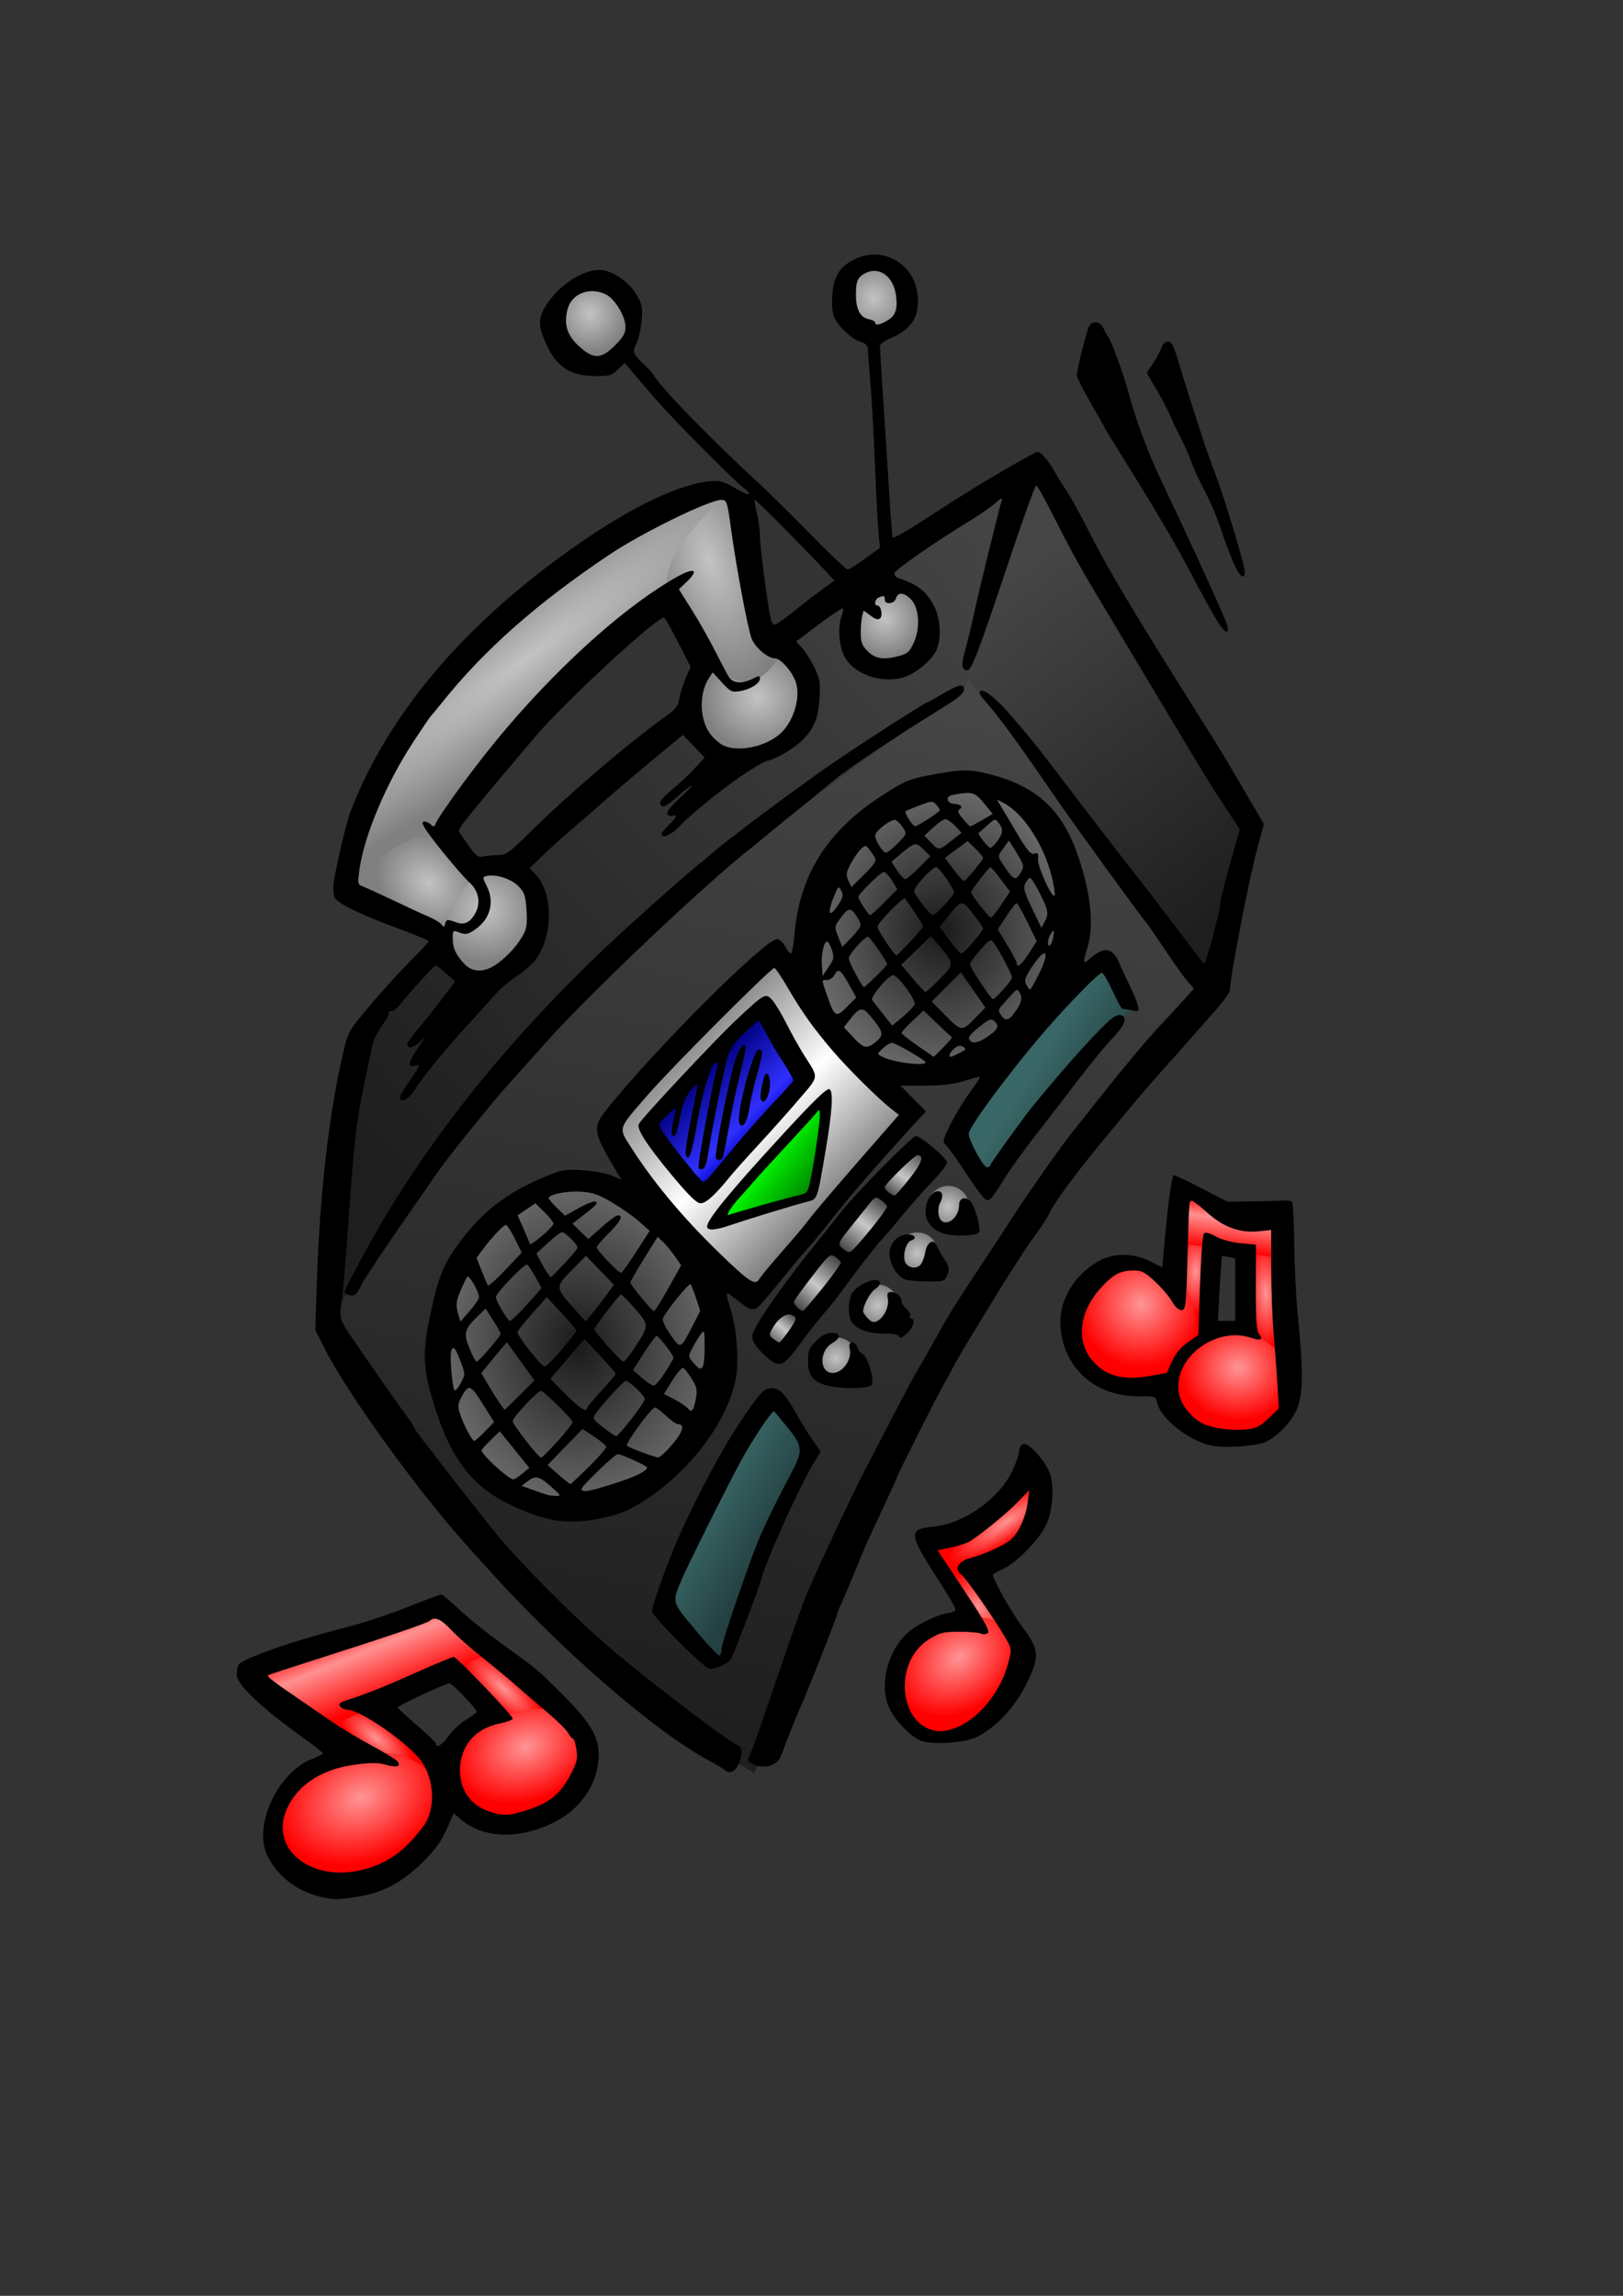 <?xml version="1.0" encoding="UTF-8" standalone="no"?>
<!-- Created with Inkscape (http://www.inkscape.org/) -->

<svg
   xmlns:dc="http://purl.org/dc/elements/1.1/"
   xmlns:cc="http://creativecommons.org/ns#"
   xmlns:rdf="http://www.w3.org/1999/02/22-rdf-syntax-ns#"
   xmlns:svg="http://www.w3.org/2000/svg"
   xmlns="http://www.w3.org/2000/svg"
   xmlns:xlink="http://www.w3.org/1999/xlink"
   xmlns:sodipodi="http://sodipodi.sourceforge.net/DTD/sodipodi-0.dtd"
   xmlns:inkscape="http://www.inkscape.org/namespaces/inkscape"
   width="210mm"
   height="297mm"
   id="svg3864"
   version="1.1"
   inkscape:version="0.48.0 r9654"
   sodipodi:docname="old stereo.svg">
  <rect width="100%" height="100%" fill="#333333" stroke="none"/>
  <defs
     id="defs3866">
    <linearGradient
       id="linearGradient4587">
      <stop
         id="stop4589"
         offset="0"
         style="stop-color:#ff0000;stop-opacity:1" />
      <stop
         style="stop-color:#ff9191;stop-opacity:1;"
         offset="0.369"
         id="stop4593" />
      <stop
         id="stop4591"
         offset="1"
         style="stop-color:#ff0000;stop-opacity:1;" />
    </linearGradient>
    <linearGradient
       id="linearGradient4571">
      <stop
         style="stop-color:#ff9595;stop-opacity:1;"
         offset="0"
         id="stop4573" />
      <stop
         style="stop-color:#ff0000;stop-opacity:1;"
         offset="1"
         id="stop4575" />
    </linearGradient>
    <linearGradient
       id="linearGradient4523">
      <stop
         style="stop-color:#396666;stop-opacity:1;"
         offset="0"
         id="stop4525" />
      <stop
         style="stop-color:#244041;stop-opacity:1;"
         offset="1"
         id="stop4527" />
    </linearGradient>
    <linearGradient
       id="linearGradient4501">
      <stop
         style="stop-color:#c3c3c3;stop-opacity:1;"
         offset="0"
         id="stop4503" />
      <stop
         style="stop-color:#808080;stop-opacity:1;"
         offset="1"
         id="stop4505" />
    </linearGradient>
    <linearGradient
       id="linearGradient4493">
      <stop
         style="stop-color:#8c8c8c;stop-opacity:1;"
         offset="0"
         id="stop4495" />
      <stop
         style="stop-color:#000000;stop-opacity:1;"
         offset="1"
         id="stop4497" />
    </linearGradient>
    <linearGradient
       id="linearGradient4461">
      <stop
         style="stop-color:#323232;stop-opacity:1;"
         offset="0"
         id="stop4463" />
      <stop
         id="stop4481"
         offset="0.094"
         style="stop-color:#c8c8c8;stop-opacity:1;" />
      <stop
         id="stop4479"
         offset="0.174"
         style="stop-color:#323232;stop-opacity:1;" />
      <stop
         id="stop4477"
         offset="0.309"
         style="stop-color:#c8c8c8;stop-opacity:1;" />
      <stop
         id="stop4473"
         offset="0.463"
         style="stop-color:#323232;stop-opacity:1;" />
      <stop
         style="stop-color:#c8c8c8;stop-opacity:1;"
         offset="0.614"
         id="stop4475" />
      <stop
         id="stop4471"
         offset="0.754"
         style="stop-color:#323232;stop-opacity:1;" />
      <stop
         id="stop4469"
         offset="0.856"
         style="stop-color:#c8c8c8;stop-opacity:1;" />
      <stop
         style="stop-color:#323232;stop-opacity:1;"
         offset="1"
         id="stop4465" />
    </linearGradient>
    <linearGradient
       id="linearGradient4449">
      <stop
         style="stop-color:#000080;stop-opacity:1;"
         offset="0"
         id="stop4451" />
      <stop
         id="stop4457"
         offset="0.736"
         style="stop-color:#3030ff;stop-opacity:1;" />
      <stop
         style="stop-color:#0000c6;stop-opacity:1;"
         offset="1"
         id="stop4453" />
    </linearGradient>
    <linearGradient
       id="linearGradient4439">
      <stop
         style="stop-color:#00ff00;stop-opacity:1;"
         offset="0"
         id="stop4441" />
      <stop
         style="stop-color:#008100;stop-opacity:1;"
         offset="1"
         id="stop4443" />
    </linearGradient>
    <linearGradient
       id="linearGradient4427">
      <stop
         style="stop-color:#8c8c8c;stop-opacity:1;"
         offset="0"
         id="stop4429" />
      <stop
         id="stop4435"
         offset="0.5"
         style="stop-color:#ffffff;stop-opacity:1;" />
      <stop
         style="stop-color:#818181;stop-opacity:1;"
         offset="1"
         id="stop4431" />
    </linearGradient>
    <linearGradient
       id="linearGradient4413">
      <stop
         style="stop-color:#1a1a1a;stop-opacity:1;"
         offset="0"
         id="stop4415" />
      <stop
         style="stop-color:#6a6a6a;stop-opacity:1;"
         offset="1"
         id="stop4417" />
    </linearGradient>
    <linearGradient
       id="linearGradient4395">
      <stop
         style="stop-color:#464646;stop-opacity:1;"
         offset="0"
         id="stop4397" />
      <stop
         style="stop-color:#1e1e1e;stop-opacity:1;"
         offset="1"
         id="stop4399" />
    </linearGradient>
    <linearGradient
       inkscape:collect="always"
       xlink:href="#linearGradient4395"
       id="linearGradient4401"
       x1="499.197"
       y1="249.277"
       x2="159.134"
       y2="550.682"
       gradientUnits="userSpaceOnUse" />
    <linearGradient
       inkscape:collect="always"
       xlink:href="#linearGradient4395"
       id="linearGradient4405"
       x1="472.428"
       y1="337.517"
       x2="362.384"
       y2="860.018"
       gradientUnits="userSpaceOnUse" />
    <linearGradient
       inkscape:collect="always"
       xlink:href="#linearGradient4395"
       id="linearGradient4409"
       x1="487.3"
       y1="284.97"
       x2="606.284"
       y2="442.612"
       gradientUnits="userSpaceOnUse" />
    <radialGradient
       inkscape:collect="always"
       xlink:href="#linearGradient4413"
       id="radialGradient4419"
       cx="282.847"
       cy="658.011"
       fx="282.847"
       fy="658.011"
       r="67.993"
       gradientTransform="matrix(1,0,0,1.174,0,-114.598)"
       gradientUnits="userSpaceOnUse" />
    <radialGradient
       inkscape:collect="always"
       xlink:href="#linearGradient4413"
       id="radialGradient4423"
       cx="461.032"
       cy="455.326"
       fx="461.032"
       fy="455.326"
       r="64.278"
       gradientTransform="matrix(1,0,0,1.11,0,-49.865)"
       gradientUnits="userSpaceOnUse" />
    <linearGradient
       inkscape:collect="always"
       xlink:href="#linearGradient4427"
       id="linearGradient4433"
       x1="338.423"
       y1="509.539"
       x2="411.941"
       y2="583.271"
       gradientUnits="userSpaceOnUse" />
    <linearGradient
       inkscape:collect="always"
       xlink:href="#linearGradient4439"
       id="linearGradient4445"
       x1="373.923"
       y1="565.824"
       x2="397.073"
       y2="584.029"
       gradientUnits="userSpaceOnUse" />
    <linearGradient
       inkscape:collect="always"
       xlink:href="#linearGradient4449"
       id="linearGradient4455"
       x1="344.491"
       y1="522.738"
       x2="375.227"
       y2="552.473"
       gradientUnits="userSpaceOnUse" />
    <linearGradient
       inkscape:collect="always"
       xlink:href="#linearGradient4461"
       id="linearGradient4467"
       x1="376.351"
       y1="659.127"
       x2="453.206"
       y2="561.728"
       gradientUnits="userSpaceOnUse" />
    <radialGradient
       inkscape:collect="always"
       xlink:href="#linearGradient4501"
       id="radialGradient4507"
       cx="409.772"
       cy="665.65"
       fx="409.772"
       fy="665.65"
       r="10.165"
       gradientUnits="userSpaceOnUse" />
    <radialGradient
       inkscape:collect="always"
       xlink:href="#linearGradient4501"
       id="radialGradient4511"
       gradientUnits="userSpaceOnUse"
       cx="409.772"
       cy="665.65"
       fx="409.772"
       fy="665.65"
       r="10.165" />
    <radialGradient
       inkscape:collect="always"
       xlink:href="#linearGradient4501"
       id="radialGradient4515"
       gradientUnits="userSpaceOnUse"
       cx="409.772"
       cy="665.65"
       fx="409.772"
       fy="665.65"
       r="10.165" />
    <radialGradient
       inkscape:collect="always"
       xlink:href="#linearGradient4501"
       id="radialGradient4519"
       gradientUnits="userSpaceOnUse"
       cx="409.772"
       cy="665.65"
       fx="409.772"
       fy="665.65"
       r="10.165" />
    <linearGradient
       inkscape:collect="always"
       xlink:href="#linearGradient4523"
       id="linearGradient4529"
       x1="345.402"
       y1="734.83"
       x2="377.047"
       y2="752.429"
       gradientUnits="userSpaceOnUse" />
    <linearGradient
       inkscape:collect="always"
       xlink:href="#linearGradient4523"
       id="linearGradient4533"
       gradientUnits="userSpaceOnUse"
       x1="346.312"
       y1="733.313"
       x2="377.047"
       y2="752.429"
       gradientTransform="translate(162.028,-214.52)" />
    <radialGradient
       inkscape:collect="always"
       xlink:href="#linearGradient4501"
       id="radialGradient4537"
       cx="370.327"
       cy="338.158"
       fx="370.327"
       fy="338.158"
       r="27.156"
       gradientTransform="matrix(1,0,0,0.777,0,76.063)"
       gradientUnits="userSpaceOnUse" />
    <radialGradient
       inkscape:collect="always"
       xlink:href="#linearGradient4501"
       id="radialGradient4541"
       gradientUnits="userSpaceOnUse"
       gradientTransform="matrix(1,0,0,0.777,0,76.063)"
       cx="363.349"
       cy="334.029"
       fx="363.349"
       fy="334.029"
       r="27.156" />
    <radialGradient
       inkscape:collect="always"
       xlink:href="#linearGradient4501"
       id="radialGradient4545"
       cx="361.76"
       cy="282.039"
       fx="361.76"
       fy="282.039"
       r="28.95"
       gradientTransform="matrix(0.955,-0.297,0.65,2.088,-181.813,-206.952)"
       gradientUnits="userSpaceOnUse" />
    <radialGradient
       inkscape:collect="always"
       xlink:href="#linearGradient4501"
       id="radialGradient4549"
       cx="271.938"
       cy="294.165"
       fx="271.938"
       fy="294.165"
       r="97.595"
       gradientTransform="matrix(1.761,-1.331,0.209,0.277,-283.106,602.623)"
       gradientUnits="userSpaceOnUse" />
    <radialGradient
       inkscape:collect="always"
       xlink:href="#linearGradient4501"
       id="radialGradient4553"
       cx="209.513"
       cy="431.341"
       fx="209.513"
       fy="431.341"
       r="31.297"
       gradientTransform="matrix(0.46,-0.533,0.67,0.578,-175.733,294.169)"
       gradientUnits="userSpaceOnUse" />
    <radialGradient
       inkscape:collect="always"
       xlink:href="#linearGradient4501"
       id="radialGradient4559"
       cx="289.043"
       cy="158.592"
       fx="289.043"
       fy="158.592"
       r="17.625"
       gradientTransform="matrix(1,0,0,1.017,0,-2.826)"
       gradientUnits="userSpaceOnUse" />
    <radialGradient
       inkscape:collect="always"
       xlink:href="#linearGradient4501"
       id="radialGradient4561"
       cx="310.586"
       cy="145.916"
       fx="310.586"
       fy="145.916"
       r="21.006"
       gradientTransform="matrix(1,0,0,0.888,0,16.371)"
       gradientUnits="userSpaceOnUse" />
    <radialGradient
       inkscape:collect="always"
       xlink:href="#linearGradient4501"
       id="radialGradient4565"
       gradientUnits="userSpaceOnUse"
       gradientTransform="matrix(1,0,0,1.017,0,-2.826)"
       cx="289.043"
       cy="158.592"
       fx="289.043"
       fy="158.592"
       r="17.625" />
    <radialGradient
       inkscape:collect="always"
       xlink:href="#linearGradient4571"
       id="radialGradient4577"
       cx="176.897"
       cy="884.857"
       fx="176.897"
       fy="884.857"
       r="41.267"
       gradientTransform="matrix(1,0,0,0.739,0,234.844)"
       gradientUnits="userSpaceOnUse" />
    <radialGradient
       inkscape:collect="always"
       xlink:href="#linearGradient4571"
       id="radialGradient4581"
       gradientUnits="userSpaceOnUse"
       gradientTransform="matrix(1,0,0,0.739,0,234.844)"
       cx="176.897"
       cy="884.857"
       fx="176.897"
       fy="884.857"
       r="41.267" />
    <linearGradient
       inkscape:collect="always"
       xlink:href="#linearGradient4587"
       id="linearGradient4585"
       x1="184.254"
       y1="789.342"
       x2="199.247"
       y2="826.34"
       gradientUnits="userSpaceOnUse" />
    <radialGradient
       inkscape:collect="always"
       xlink:href="#linearGradient4571"
       id="radialGradient4599"
       cx="245.588"
       cy="827.133"
       fx="245.588"
       fy="827.133"
       r="29.053"
       gradientTransform="matrix(0.216,-0.227,0.652,0.621,-346.423,367.505)"
       gradientUnits="userSpaceOnUse" />
    <radialGradient
       inkscape:collect="always"
       xlink:href="#linearGradient4571"
       id="radialGradient4603"
       cx="191.714"
       cy="849.172"
       fx="191.714"
       fy="849.172"
       r="28.96"
       gradientTransform="matrix(0.2,-0.245,0.591,0.482,-356.209,487.541)"
       gradientUnits="userSpaceOnUse" />
    <radialGradient
       inkscape:collect="always"
       xlink:href="#linearGradient4571"
       id="radialGradient4615"
       gradientUnits="userSpaceOnUse"
       gradientTransform="matrix(0.265,-0.173,0.361,0.554,114.553,341.791)"
       cx="198.589"
       cy="863.033"
       fx="198.589"
       fy="863.033"
       r="28.96" />
    <radialGradient
       inkscape:collect="always"
       xlink:href="#linearGradient4571"
       id="radialGradient4617"
       gradientUnits="userSpaceOnUse"
       gradientTransform="matrix(-0.177,-0.259,0.95,-0.648,-266.395,1354.681)"
       cx="245.381"
       cy="844.065"
       fx="245.381"
       fy="844.065"
       r="29.053" />
    <linearGradient
       inkscape:collect="always"
       xlink:href="#linearGradient4587"
       id="linearGradient4619"
       gradientUnits="userSpaceOnUse"
       x1="153.241"
       y1="809.175"
       x2="161.301"
       y2="832.425"
       gradientTransform="matrix(0.893,0.45,-0.45,0.893,830.649,-204.433)" />
    <radialGradient
       inkscape:collect="always"
       xlink:href="#linearGradient4571"
       id="radialGradient4621"
       gradientUnits="userSpaceOnUse"
       gradientTransform="matrix(1,0,0,0.739,0,234.844)"
       cx="176.897"
       cy="884.857"
       fx="176.897"
       fy="884.857"
       r="41.267" />
    <radialGradient
       inkscape:collect="always"
       xlink:href="#linearGradient4571"
       id="radialGradient4623"
       gradientUnits="userSpaceOnUse"
       gradientTransform="matrix(1,0,0,0.739,0,234.844)"
       cx="176.897"
       cy="884.857"
       fx="176.897"
       fy="884.857"
       r="41.267" />
    <radialGradient
       inkscape:collect="always"
       xlink:href="#linearGradient4571"
       id="radialGradient4627"
       gradientUnits="userSpaceOnUse"
       gradientTransform="matrix(1,0,0,0.739,0,234.844)"
       cx="176.897"
       cy="884.857"
       fx="176.897"
       fy="884.857"
       r="41.267" />
    <radialGradient
       inkscape:collect="always"
       xlink:href="#linearGradient4571"
       id="radialGradient4631"
       gradientUnits="userSpaceOnUse"
       gradientTransform="matrix(-0.313,0.009,-0.026,-0.892,723.533,1382.836)"
       cx="264.008"
       cy="843.82"
       fx="264.008"
       fy="843.82"
       r="29.053" />
    <radialGradient
       inkscape:collect="always"
       xlink:href="#linearGradient4571"
       id="radialGradient4635"
       gradientUnits="userSpaceOnUse"
       gradientTransform="matrix(-0.313,-0.014,0.031,-0.691,641.136,1212.086)"
       cx="264.903"
       cy="848.961"
       fx="264.903"
       fy="848.961"
       r="29.053" />
  </defs>
  <sodipodi:namedview
     id="base"
     pagecolor="#ffffff"
     bordercolor="#666666"
     borderopacity="1.0"
     inkscape:pageopacity="0.0"
     inkscape:pageshadow="2"
     inkscape:zoom="0.77064723"
     inkscape:cx="372.04724"
     inkscape:cy="526.18109"
     inkscape:document-units="px"
     inkscape:current-layer="layer1"
     showgrid="false"
     inkscape:window-width="1920"
     inkscape:window-height="1030"
     inkscape:window-x="-8"
     inkscape:window-y="-8"
     inkscape:window-maximized="1" />
  <g
     inkscape:label="Camada 1"
     inkscape:groupmode="layer"
     id="layer1">
    <g
       id="g4637">
      <path
         inkscape:connector-curvature="0"
         id="path4629"
         d="m 610.175,607.647 17.585,8.752 4.362,54.966 -21.347,-16.209 z"
         style="fill:url(#radialGradient4631);stroke:none"
         sodipodi:nodetypes="ccccc" />
      <path
         sodipodi:nodetypes="ccccc"
         style="fill:url(#radialGradient4635);stroke:none"
         d="m 576.466,600.988 17.585,8.752 -3.962,59.96 -18.018,-25.364 z"
         id="path4633"
         inkscape:connector-curvature="0" />
      <path
         transform="matrix(0.744,-0.036,0.038,1.003,392.56,-247.245)"
         d="m 212.266,898.084 a 41.267,30.476 0 1 1 -82.535,0 41.267,30.476 0 1 1 82.535,0 z"
         sodipodi:ry="30.476187"
         sodipodi:rx="41.267365"
         sodipodi:cy="898.08392"
         sodipodi:cx="170.99867"
         id="path4625"
         style="fill:url(#radialGradient4627);fill-opacity:1;fill-rule:nonzero;stroke:none"
         sodipodi:type="arc" />
      <path
         sodipodi:type="arc"
         style="fill:url(#radialGradient4621);fill-opacity:1;fill-rule:nonzero;stroke:none"
         id="path4611"
         sodipodi:cx="170.99867"
         sodipodi:cy="898.08392"
         sodipodi:rx="41.267365"
         sodipodi:ry="30.476187"
         d="m 212.266,898.084 a 41.267,30.476 0 1 1 -82.535,0 41.267,30.476 0 1 1 82.535,0 z"
         transform="matrix(0.694,-0.03,0.035,0.846,451.736,-77.922)" />
      <path
         sodipodi:nodetypes="ccccc"
         style="fill:url(#linearGradient4619);stroke:none"
         d="m 573.942,580.683 53.167,14.005 1.299,20.808 -54.746,-8.177 z"
         id="path4609"
         inkscape:connector-curvature="0" />
      <path
         sodipodi:nodetypes="ccccc"
         style="fill:url(#radialGradient4617);stroke:none"
         d="m 505.054,718.778 -0.339,31.604 -39.241,25.213 -8.187,-17.159 z"
         id="path4607"
         inkscape:connector-curvature="0" />
      <path
         sodipodi:nodetypes="ccccc"
         style="fill:url(#radialGradient4615);stroke:none"
         d="m 498.241,800.444 c -6.18,1.248 -25.816,-6.99 -25.816,-6.99 l -11.961,-25.641 17.237,-2.112 z"
         id="path4605"
         inkscape:connector-curvature="0" />
      <path
         transform="matrix(0.7,-0.453,0.426,0.73,-33.435,241.659)"
         d="m 212.266,898.084 a 41.267,30.476 0 1 1 -82.535,0 41.267,30.476 0 1 1 82.535,0 z"
         sodipodi:ry="30.476187"
         sodipodi:rx="41.267365"
         sodipodi:cy="898.08392"
         sodipodi:cx="170.99867"
         id="path4613"
         style="fill:url(#radialGradient4623);fill-opacity:1;fill-rule:nonzero;stroke:none"
         sodipodi:type="arc" />
      <path
         inkscape:connector-curvature="0"
         id="path4601"
         d="m 212.978,866.896 c -1.186,0 -39.133,-9.487 -39.133,-9.487 l -17.788,-15.653 23.48,-10.435 z"
         style="fill:url(#radialGradient4603);stroke:none;stroke-width:1px;stroke-linecap:butt;stroke-linejoin:miter;stroke-opacity:1" />
      <path
         inkscape:connector-curvature="0"
         id="path4595"
         d="m 275.827,837.25 -33.678,3.32 -24.428,-25.851 18.025,-10.198 z"
         style="fill:url(#radialGradient4599);stroke:none;stroke-width:1px;stroke-linecap:butt;stroke-linejoin:miter;stroke-opacity:1" />
      <path
         inkscape:connector-curvature="0"
         id="path4583"
         d="m 124.276,816.616 91.31,-30.358 25.614,21.108 -85.618,39.607 z"
         style="fill:url(#linearGradient4585);stroke:none;stroke-width:1px;stroke-linecap:butt;stroke-linejoin:miter;stroke-opacity:1" />
      <path
         transform="matrix(0.943,-0.419,0.428,0.924,-370.586,131.824)"
         d="m 212.266,898.084 a 41.267,30.476 0 1 1 -82.535,0 41.267,30.476 0 1 1 82.535,0 z"
         sodipodi:ry="30.476187"
         sodipodi:rx="41.267365"
         sodipodi:cy="898.08392"
         sodipodi:cx="170.99867"
         id="path4579"
         style="fill:url(#radialGradient4581);fill-opacity:1;fill-rule:nonzero;stroke:none"
         sodipodi:type="arc" />
      <path
         sodipodi:type="arc"
         style="fill:url(#radialGradient4577);fill-opacity:1;fill-rule:nonzero;stroke:none"
         id="path4569"
         sodipodi:cx="170.99867"
         sodipodi:cy="898.08392"
         sodipodi:rx="41.267365"
         sodipodi:ry="30.476187"
         d="m 212.266,898.084 a 41.267,30.476 0 1 1 -82.535,0 41.267,30.476 0 1 1 82.535,0 z"
         transform="matrix(0.81,-0.355,0.368,0.781,-213.305,222.785)" />
      <path
         transform="matrix(0.863,0,0,1,159.237,-0.205)"
         d="m 331.592,145.916 a 21.006,18.649 0 1 1 -42.013,0 21.006,18.649 0 1 1 42.013,0 z"
         sodipodi:ry="18.649479"
         sodipodi:rx="21.006281"
         sodipodi:cy="145.91554"
         sodipodi:cx="310.58554"
         id="path4557"
         style="fill:url(#radialGradient4561);fill-opacity:1;fill-rule:nonzero;stroke:none"
         sodipodi:type="arc" />
      <path
         transform="matrix(1.058,0,0,1.063,-17.294,-14.999)"
         d="m 308.024,162.003 a 17.625,17.932 0 1 1 -35.25,0 17.625,17.932 0 1 1 35.25,0 z"
         sodipodi:ry="17.932192"
         sodipodi:rx="17.624783"
         sodipodi:cy="162.00328"
         sodipodi:cx="290.39902"
         id="path4555"
         style="fill:url(#radialGradient4559);fill-opacity:1;fill-rule:nonzero;stroke:none"
         sodipodi:type="arc" />
      <path
         inkscape:connector-curvature="0"
         id="path4547"
         d="m 355.611,241.921 c 0,0 -30.646,4.248 -52.492,17.599 -21.846,13.351 -51.278,37.928 -64.326,50.672 -13.047,12.744 -47.031,52.796 -51.885,66.45 -4.855,13.654 -10.013,22.757 -11.53,33.376 -1.517,10.62 -3.034,27.611 -3.034,27.611 l 10.316,3.944 36.714,-27.611 3.034,-13.351 c 0,0 23.06,-38.231 48.244,-60.381 25.184,-22.15 58.864,-45.21 58.864,-45.21 L 366.534,275.297 z"
         style="fill:url(#radialGradient4549);stroke:none;stroke-width:1px;stroke-linecap:butt;stroke-linejoin:miter;stroke-opacity:1" />
      <path
         inkscape:connector-curvature="0"
         id="path4407"
         d="M 592.895,482.271 470.945,334.543 503.663,228.456 611.733,401.962 z"
         style="fill:url(#linearGradient4409);stroke:none;stroke-width:1px;stroke-linecap:butt;stroke-linejoin:miter;stroke-opacity:1" />
      <path
         sodipodi:nodetypes="cscsccsc"
         inkscape:connector-curvature="0"
         id="path4403"
         d="m 368.824,866.959 c 0,0 -78.326,-45.607 -120.959,-99.146 -42.633,-53.539 -89.232,-128.89 -89.232,-128.89 0,0 83.283,-117.984 141.779,-172.515 58.496,-54.53 172.515,-134.839 172.515,-134.839 l 122.941,153.677 c 0,0 -108.069,110.052 -132.856,169.54 -24.787,59.488 -94.189,212.173 -94.189,212.173 z"
         style="fill:url(#linearGradient4405);stroke:none" />
      <path
         inkscape:connector-curvature="0"
         id="path4459"
         d="m 370.176,653.058 77.373,-93.758 10.013,8.799 -76.159,94.364 z"
         style="fill:url(#linearGradient4467);stroke:none;stroke-width:1px;stroke-linecap:butt;stroke-linejoin:miter;stroke-opacity:1" />
      <path
         inkscape:connector-curvature="0"
         id="path4425"
         d="m 446.638,543.826 -67.36,-76.159 -82.531,84.048 70.697,82.228 z"
         style="fill:url(#linearGradient4433);stroke:none;stroke-width:1px;stroke-linecap:butt;stroke-linejoin:miter;stroke-opacity:1" />
      <path
         inkscape:connector-curvature="0"
         id="path4447"
         d="m 315.863,549.894 59.167,-58.864 18.812,35.197 -50.672,57.954 z"
         style="fill:url(#linearGradient4455);stroke:none;stroke-width:1px;stroke-linecap:butt;stroke-linejoin:miter;stroke-opacity:1" />
      <path
         inkscape:connector-curvature="0"
         id="path4437"
         d="m 398.09,585.395 6.068,-50.065 -57.65,63.415 z"
         style="fill:url(#linearGradient4445);stroke:none;stroke-width:1px;stroke-linecap:butt;stroke-linejoin:miter;stroke-opacity:1" />
      <path
         inkscape:connector-curvature="0"
         id="path4421"
         d="m 427.706,399.175 c 0,0 54.456,-32.617 80.549,-0.567 26.093,32.05 17.017,76.579 2.269,92.178 -14.748,15.599 -72.608,58.71 -100.97,19.003 -28.362,-39.707 -1.418,-99.836 18.152,-110.614 z"
         style="fill:url(#radialGradient4423);stroke:none;stroke-width:1px;stroke-linecap:butt;stroke-linejoin:miter;stroke-opacity:1" />
      <path
         inkscape:connector-curvature="0"
         id="path4411"
         d="m 334.961,607.639 c -17.868,-13.614 -42.827,-37.155 -69.772,-26.093 -26.944,11.061 -46.798,41.409 -48.783,58.143 -1.985,16.734 -2.269,56.158 9.36,68.07 11.629,11.912 38.573,35.169 64.383,28.362 25.81,-6.807 54.172,-27.228 58.71,-47.082 4.538,-19.854 -1.702,-65.801 -13.898,-81.4 z"
         style="fill:url(#radialGradient4419);stroke:none;stroke-width:1px;stroke-linecap:butt;stroke-linejoin:miter;stroke-opacity:1" />
      <path
         inkscape:connector-curvature="0"
         id="path3885"
         d="m 161.609,644.871 c 0,0 73.368,-117.984 130.873,-170.532 57.505,-52.548 179.455,-137.813 179.455,-137.813 l 30.735,-106.087 c 0,0 -130.873,83.283 -212.173,158.634 -81.3,75.351 -116.001,117.984 -116.001,117.984 z"
         style="fill:url(#linearGradient4401);stroke:none;stroke-width:1px;stroke-linecap:butt;stroke-linejoin:miter;stroke-opacity:1" />
      <path
         sodipodi:type="arc"
         style="fill:url(#radialGradient4565);fill-opacity:1;fill-rule:nonzero;stroke:none"
         id="path4563"
         sodipodi:cx="290.39902"
         sodipodi:cy="162.00328"
         sodipodi:rx="17.624783"
         sodipodi:ry="17.932192"
         d="m 308.024,162.003 a 17.625,17.932 0 1 1 -35.25,0 17.625,17.932 0 1 1 35.25,0 z"
         transform="matrix(1.058,0,0,1.063,126.984,134.197)" />
      <path
         sodipodi:type="arc"
         style="fill:url(#radialGradient4541);fill-opacity:1;stroke:none"
         id="path4539"
         sodipodi:cx="364.86563"
         sodipodi:cy="340.38113"
         sodipodi:rx="27.156319"
         sodipodi:ry="21.087868"
         d="m 392.022,340.381 a 27.156,21.088 0 1 1 -54.313,0 27.156,21.088 0 1 1 54.313,0 z"
         transform="matrix(1,0,0,1.23,-126.527,32.085)" />
      <path
         transform="matrix(1,0,0,1.23,0,-75.63)"
         d="m 392.022,340.381 a 27.156,21.088 0 1 1 -54.313,0 27.156,21.088 0 1 1 54.313,0 z"
         sodipodi:ry="21.087868"
         sodipodi:rx="27.156319"
         sodipodi:cy="340.38113"
         sodipodi:cx="364.86563"
         id="path4535"
         style="fill:url(#radialGradient4537);fill-opacity:1;stroke:none"
         sodipodi:type="arc" />
      <path
         inkscape:connector-curvature="0"
         id="path4543"
         d="m 382.919,317.169 c 0,0 -5.765,14.868 -17.599,16.081 -11.833,1.214 -22.453,-14.564 -22.453,-14.564 l -16.385,-28.825 c 0,0 -3.338,-10.62 7.889,-25.488 11.227,-14.868 22.15,-23.06 22.15,-23.06 0,0 12.44,57.347 16.081,63.415 3.641,6.068 10.316,12.44 10.316,12.44 z"
         style="fill:url(#radialGradient4545);stroke:none;stroke-width:1px;stroke-linecap:butt;stroke-linejoin:miter;stroke-opacity:1" />
      <path
         transform="translate(-0.945,-1.517)"
         d="m 419.937,665.65 a 10.165,10.165 0 1 1 -20.329,0 10.165,10.165 0 1 1 20.329,0 z"
         sodipodi:ry="10.164656"
         sodipodi:rx="10.164656"
         sodipodi:cy="665.65015"
         sodipodi:cx="409.77219"
         id="path4483"
         style="fill:url(#radialGradient4507);stroke:none"
         sodipodi:type="arc" />
      <path
         sodipodi:type="arc"
         style="fill:url(#radialGradient4511);stroke:none"
         id="path4509"
         sodipodi:cx="409.77219"
         sodipodi:cy="665.65015"
         sodipodi:rx="10.164656"
         sodipodi:ry="10.164656"
         d="m 419.937,665.65 a 10.165,10.165 0 1 1 -20.329,0 10.165,10.165 0 1 1 20.329,0 z"
         transform="translate(19.384,-27.308)" />
      <path
         transform="translate(38.803,-52.796)"
         d="m 419.937,665.65 a 10.165,10.165 0 1 1 -20.329,0 10.165,10.165 0 1 1 20.329,0 z"
         sodipodi:ry="10.164656"
         sodipodi:rx="10.164656"
         sodipodi:cy="665.65015"
         sodipodi:cx="409.77219"
         id="path4513"
         style="fill:url(#radialGradient4515);stroke:none"
         sodipodi:type="arc" />
      <path
         sodipodi:type="arc"
         style="fill:url(#radialGradient4519);stroke:none"
         id="path4517"
         sodipodi:cx="409.77219"
         sodipodi:cy="665.65015"
         sodipodi:rx="10.164656"
         sodipodi:ry="10.164656"
         d="m 419.937,665.65 a 10.165,10.165 0 1 1 -20.329,0 10.165,10.165 0 1 1 20.329,0 z"
         transform="translate(53.974,-75.552)" />
      <path
         inkscape:connector-curvature="0"
         id="path4521"
         d="m 351.97,813.265 c 0,0 11.53,-36.411 21.846,-57.043 10.316,-20.633 23.667,-45.817 23.667,-45.817 l -20.026,-27.915 c 0,0 -22.757,33.983 -30.039,47.941 -7.282,13.957 -23.97,57.65 -23.97,57.65 z"
         style="fill:url(#linearGradient4529);stroke:none;stroke-width:1px;stroke-linecap:butt;stroke-linejoin:miter;stroke-opacity:1" />
      <path
         sodipodi:nodetypes="csccscc"
         style="fill:url(#linearGradient4533);stroke:none"
         d="m 483.656,579.63 c 0,0 20.329,-25.488 33.983,-45.513 12.995,-19.059 37.321,-42.479 37.321,-42.479 l -15.475,-23.667 c 0,0 -26.398,25.791 -37.624,40.355 -9.611,12.469 -33.983,47.334 -33.983,47.334 z"
         id="path4531"
         inkscape:connector-curvature="0" />
      <path
         sodipodi:nodetypes="ccsccc"
         inkscape:connector-curvature="0"
         id="path4551"
         d="m 232.118,428.222 -15.475,-21.543 c 0,0 -9.71,-0.607 -24.881,8.496 -15.171,9.103 -21.24,21.24 -21.24,21.24 l 47.637,22.453 c -0.889,-12.734 6.08,-21.896 13.957,-30.646 z"
         style="fill:url(#radialGradient4553);stroke:none" />
      <path
         inkscape:connector-curvature="0"
         id="path3883"
         d="m 155.579,927.099 c -10.922,-2.945 -19.748,-9.856 -24.595,-19.26 -7.555,-14.658 4.599,-41.313 21.841,-47.898 2.852,-1.089 5.153,-2.304 5.115,-2.701 -0.038,-0.396 -5.947,-4.946 -13.129,-10.111 -17.631,-12.677 -29.061,-23.821 -29.037,-28.31 0.01,-1.859 0.446,-4.055 0.969,-4.88 1.995,-3.143 27.537,-11.984 53.592,-18.549 7.101,-1.789 19.976,-6.065 28.611,-9.502 8.635,-3.437 16.213,-6.249 16.84,-6.249 0.627,0 4.654,3.336 8.949,7.412 4.295,4.077 13.619,11.596 20.72,16.709 17.413,12.539 17.233,12.388 30.011,25.165 14.194,14.193 18.142,21.451 17.218,31.649 -1.165,12.847 -9.086,24.054 -21.406,30.284 -17.086,8.64 -34.731,8.175 -45.845,-1.209 l -3.59,-3.031 -3.379,7.757 c -2.488,5.712 -5.568,9.945 -11.68,16.054 -9.901,9.897 -19.707,15.105 -31.976,16.982 -10.264,1.571 -12.365,1.536 -19.225,-0.313 z m 24.501,-13.656 c 10.953,-3.434 18.76,-9.389 27.061,-20.642 5.861,-7.945 5.461,-22.183 -0.882,-31.402 -6.026,-8.759 -29.89,-25.419 -36.409,-25.419 -1.19,0 -2.767,-0.728 -3.506,-1.617 -1.09,-1.313 -0.177,-1.991 4.845,-3.601 8.625,-2.765 17.895,-6.512 34.856,-14.089 8.021,-3.583 15.152,-6.515 15.845,-6.515 1.462,5.8e-4 28.844,28.655 28.844,30.184 0,0.562 -2.968,1.644 -6.595,2.405 -12.004,2.518 -19.147,11.043 -19.201,22.916 -0.049,10.644 6.386,18.425 17.325,20.95 4.681,1.081 6.881,0.957 12.611,-0.709 13.59,-3.951 18.93,-8.099 24.625,-19.13 2.658,-5.149 3.058,-7.054 2.399,-11.444 -0.434,-2.897 -1.196,-5.267 -1.693,-5.267 -0.497,0 -1.568,-1.241 -2.38,-2.758 -0.812,-1.517 -5.495,-6.139 -10.407,-10.27 -4.912,-4.132 -11.912,-10.153 -15.556,-13.381 -3.644,-3.228 -10.984,-9.302 -16.312,-13.498 -5.327,-4.196 -12.034,-10.138 -14.904,-13.205 -5.071,-5.418 -8.176,-6.743 -10.464,-4.465 -1.133,1.128 -24.146,8.916 -59.215,20.04 -10.652,3.379 -19.592,6.346 -19.868,6.593 -0.636,0.572 1.983,2.641 12.239,9.666 4.519,3.096 12.442,8.547 17.606,12.114 5.164,3.567 14.491,9.221 20.726,12.563 6.235,3.342 11.938,6.802 12.675,7.689 2.093,2.522 -0.466,3.287 -5.725,1.711 -3.506,-1.051 -7.108,-1.076 -14.636,-0.104 -15.816,2.042 -27.42,9.172 -33.068,20.318 -10.659,21.035 12.256,38.802 39.165,30.366 z m 39.295,-64.666 c 1.796,-2.595 5.609,-6.141 8.473,-7.878 2.864,-1.738 5.224,-3.513 5.244,-3.945 0.065,-1.373 -11.878,-13.885 -13.285,-13.918 -1.647,-0.039 -25.275,10.941 -25.354,11.782 -0.031,0.33 4.169,4.22 9.333,8.645 5.164,4.425 9.39,8.513 9.39,9.084 0,2.51 3.201,0.564 6.2,-3.77 z m 135.222,16.748 c -0.638,-0.583 -4.163,-2.68 -7.833,-4.659 -26.743,-14.418 -72.657,-54.259 -108.451,-94.107 -3.174,-3.533 -7.691,-8.551 -10.039,-11.15 -23.589,-26.122 -57.922,-73.565 -69.109,-95.498 l -4.991,-9.784 0.778,-23.667 c 1.397,-42.482 5.879,-81.777 12.674,-111.111 2.577,-11.127 2.606,-11.178 13.413,-24.062 5.957,-7.101 14.832,-16.859 19.723,-21.685 4.891,-4.826 8.893,-9.125 8.893,-9.555 0,-0.43 -6.206,-3.05 -13.791,-5.822 -18.368,-6.713 -30.608,-12.598 -32.136,-15.452 -0.724,-1.354 -0.928,-4.618 -0.484,-7.774 0.99,-7.041 6.146,-29.065 7.869,-33.611 18.869,-49.794 58.656,-95.835 116.595,-134.921 23.514,-15.863 45.095,-25.877 58.865,-27.314 5.301,-0.553 6.866,-0.162 12.687,3.168 7.9,4.52 9.549,4.069 3.328,-0.909 -2.451,-1.961 -11.656,-10.872 -20.458,-19.802 -14.95,-15.169 -20.534,-21.261 -32.011,-34.926 l -4.585,-5.459 -3.421,3.271 c -3.091,2.955 -4.201,3.263 -11.495,3.183 -11.002,-0.12 -17.806,-4.193 -22.413,-13.413 -4.936,-9.88 -5.311,-14.14 -1.774,-20.173 6.437,-10.978 19.886,-19.555 28.487,-18.167 5.846,0.943 12.928,6.134 16.362,11.994 2.834,4.836 3.088,6.171 2.46,12.904 -0.386,4.131 -1.553,9.158 -2.595,11.172 -2.046,3.957 -1.566,5.066 4.693,10.837 1.269,1.17 3.118,3.352 4.108,4.849 4.925,7.442 28.494,31.58 51.685,52.932 4.842,4.458 16.198,15.664 25.235,24.902 9.038,9.238 16.987,16.783 17.665,16.767 0.678,-0.016 4.523,-2.424 8.545,-5.35 l 7.312,-5.321 -0.627,-5.536 c -0.345,-3.045 -1.187,-18.741 -1.872,-34.88 -0.684,-16.139 -1.721,-34.625 -2.303,-41.081 -0.582,-6.456 -1.076,-13.149 -1.098,-14.874 -0.031,-2.497 -0.835,-3.399 -3.939,-4.424 -4.016,-1.325 -10.075,-6.917 -12.392,-11.436 -1.7,-3.316 -1.687,-12.997 0.025,-18.095 1.748,-5.205 4.12,-7.84 9.556,-10.614 13.724,-7.004 29.616,1.997 31.028,17.574 0.953,10.505 -2.938,16.575 -13.456,20.994 -2.741,1.152 -4.991,2.886 -4.999,3.855 -0.01,0.968 0.762,13.381 1.712,27.583 0.95,14.202 2.267,34.749 2.927,45.66 0.66,10.911 1.391,20.029 1.626,20.264 0.624,0.624 8.761,-4.235 26.019,-15.537 15.23,-9.974 43.178,-26.325 44.994,-26.325 1.466,0 5.563,4.806 8.004,9.39 1.203,2.259 3.824,6.485 5.824,9.39 2,2.905 7.649,13.205 12.553,22.888 8.28,16.35 20.948,37.535 50.568,84.564 13.592,21.581 11.767,18.583 24.086,39.563 l 9.478,16.143 -3.403,12.614 c -4.022,14.909 -13.268,62.869 -13.206,68.507 0.012,1.046 -3.174,5.535 -7.079,9.977 -12.631,14.367 -21.348,24.225 -27.943,31.601 -6.775,7.577 -9.074,10.299 -27.29,32.306 -13.143,15.878 -24.039,30.741 -26.185,35.72 -0.835,1.937 -4.594,7.589 -8.354,12.562 -5.721,7.567 -37.149,58.667 -39.557,64.318 -0.413,0.968 -1.877,3.609 -3.253,5.869 -2.638,4.33 -23.299,45.317 -23.299,46.221 0,0.29 -2.574,5.986 -5.721,12.659 -8.142,17.265 -10.217,21.927 -14.654,32.912 -2.163,5.355 -5.066,12.217 -6.451,15.248 -1.385,3.031 -2.518,5.903 -2.518,6.382 0,1.089 -14.574,37.978 -17.669,44.724 -1.992,4.341 -5.737,13.754 -9.539,23.976 -1.974,5.306 -9.498,6.994 -15.046,3.375 -1.396,-0.911 -1.479,-1.602 -0.402,-3.341 0.747,-1.206 6.227,-16.672 12.177,-34.368 5.95,-17.696 12.898,-37.416 15.439,-43.822 3.667,-9.243 24.488,-53.625 28.951,-61.711 0.534,-0.968 5.872,-11.268 11.861,-22.888 5.989,-11.62 12.338,-23.504 14.108,-26.409 1.771,-2.905 5.69,-9.771 8.709,-15.259 6.331,-11.506 9.187,-16.091 22.95,-36.85 5.519,-8.325 12.961,-19.681 16.537,-25.235 5.82,-9.04 22.804,-33.115 26.579,-37.675 0.805,-0.972 5.898,-7.39 11.319,-14.261 14.078,-17.847 26.149,-32.282 33.228,-39.737 3.372,-3.551 8.239,-8.81 10.815,-11.687 l 4.685,-5.231 -3.136,-3.573 c -1.725,-1.965 -6.833,-9.119 -11.352,-15.896 -4.519,-6.777 -8.537,-12.587 -8.93,-12.909 -1.137,-0.935 -35.333,-48.031 -43.174,-59.46 -20.305,-29.596 -29.701,-42.425 -36.749,-50.169 -1.117,-1.227 -1.755,-2.678 -1.418,-3.223 1.248,-2.018 7.534,2.724 14.758,11.133 10.134,11.795 11.39,13.32 17.083,20.732 2.727,3.551 5.37,6.984 5.872,7.629 0.502,0.646 5.129,6.72 10.282,13.498 7.957,10.467 28.084,36.486 32.687,42.255 0.772,0.968 7.424,9.683 14.781,19.367 7.357,9.683 13.743,18.031 14.191,18.55 0.781,0.905 8.2,-27.165 8.2,-31.024 0,-1.03 2.093,-9.278 4.651,-18.329 l 4.651,-16.456 -6.832,-10.409 c -7.443,-11.341 -11.1,-17.293 -28.027,-45.621 -6.172,-10.329 -18.198,-30.4 -26.725,-44.602 -17.375,-28.939 -19.526,-32.774 -29.799,-53.112 -3.994,-7.908 -7.684,-14.378 -8.199,-14.378 -0.515,0 -6.37,16.242 -13.011,36.092 -15.38,45.97 -18.547,54.285 -20.677,54.285 -2.684,0 -3.069,-2.786 -1.239,-8.953 0.934,-3.145 3.024,-11.792 4.645,-19.216 2.698,-12.354 11.69,-49.04 13.371,-54.55 0.582,-1.908 -0.011,-1.7 -3.347,1.174 -2.23,1.921 -7.098,5.341 -10.819,7.601 -17.944,10.897 -38.271,24.985 -38.271,26.525 0,0.945 0.924,2.016 2.054,2.379 9.715,3.122 14.37,6.973 17.944,14.848 2.65,5.838 2.955,14.624 0.695,20.033 -2.188,5.237 -10.29,11.92 -16.589,13.684 -11.103,3.109 -24.809,-2.106 -28.834,-10.971 -2.442,-5.377 -2.928,-14.13 -1.059,-19.047 0.664,-1.745 0.941,-3.439 0.617,-3.763 -0.324,-0.324 -5.601,3.177 -11.725,7.78 l -11.135,8.37 2.884,3.112 c 1.586,1.712 4.274,5.953 5.973,9.426 2.744,5.608 3.03,7.341 2.557,15.504 -0.567,9.792 -2.84,15.042 -9.019,20.829 -4.078,3.819 -11.794,8.313 -16.062,9.354 -6.383,1.557 -33.156,21.485 -43.873,32.656 -3.673,3.829 -8.279,5.644 -8.279,3.262 0,-0.525 1.585,-2.472 3.521,-4.328 3.749,-3.592 4.579,-5.614 1.879,-4.578 -0.903,0.347 -2.049,-0.029 -2.547,-0.834 -0.59,-0.954 1.47,-3.64 5.912,-7.709 3.75,-3.435 6.426,-6.245 5.947,-6.245 -0.479,0 -3.534,2.395 -6.79,5.322 -3.256,2.927 -6.47,5.139 -7.141,4.915 -2.888,-0.963 -1.687,-3.305 4.144,-8.077 3.424,-2.802 8.462,-7.516 11.197,-10.476 l 4.973,-5.382 -5.308,-5.54 -5.308,-5.54 -13.163,10.862 c -11.101,9.161 -29.31,24.733 -31.356,26.815 -0.323,0.329 -4.284,3.726 -8.803,7.551 -4.519,3.824 -11.247,9.876 -14.952,13.448 l -6.735,6.495 2.875,3.001 c 8.784,9.168 8.776,30.342 -0.015,41.867 -1.614,2.117 -5.806,5.754 -9.316,8.083 -3.509,2.329 -8.064,6.18 -10.122,8.556 -2.058,2.377 -8.287,9.285 -13.843,15.351 -11.668,12.742 -21.169,24.391 -25.706,31.516 -2.917,4.583 -7.282,6.793 -7.282,3.687 0,-0.717 2.386,-4.717 5.302,-8.889 4.153,-5.941 4.791,-7.423 2.945,-6.837 -4.851,1.54 -4.665,-0.832 0.673,-8.573 2.977,-4.317 3.904,-6.128 2.061,-4.024 -3.248,3.706 -7.46,5.132 -7.46,2.524 0,-0.704 2.3,-4.005 5.111,-7.336 2.811,-3.331 8.094,-9.978 11.741,-14.773 l 6.63,-8.717 -4.259,-3.901 c -2.342,-2.146 -4.658,-3.901 -5.146,-3.901 -0.852,0 -12.689,12.861 -17.7,19.23 -1.328,1.689 -3.257,3.071 -4.286,3.071 -1.029,0 -1.53,0.341 -1.114,0.757 0.417,0.417 -1.004,3.189 -3.156,6.162 -2.153,2.973 -4.234,6.989 -4.625,8.926 -0.391,1.937 -2.291,10.971 -4.222,20.076 -3.816,17.994 -4.991,28.354 -7.769,68.541 -1.004,14.525 -2.38,30.765 -3.057,36.089 -1.381,10.857 -2.075,8.92 9.003,25.114 8.28,12.104 16.639,24.008 21.893,31.178 2.463,3.362 4.478,6.434 4.478,6.828 0,0.394 2.245,3.563 4.988,7.043 2.744,3.48 6.691,8.594 8.771,11.365 3.327,4.431 12.535,16.166 24.196,30.836 12.358,15.547 40.391,43.773 59.475,59.885 18.428,15.557 56.248,44.331 60.327,45.896 2.631,1.01 2.998,3.318 1.311,8.25 -1.547,4.523 -4.675,6.359 -7.082,4.157 z M 243.265,471.122 c 5.313,-3.848 10.257,-9.435 12.937,-14.617 1.38,-2.669 1.71,-5.693 1.279,-11.72 -0.506,-7.067 -1.04,-8.581 -4.112,-11.653 -3.535,-3.535 -11.21,-5.913 -15.479,-4.797 -1.96,0.513 -1.955,0.76 0.107,4.805 4.013,7.871 1.796,16.241 -5.654,21.346 -3.53,2.419 -4.591,2.633 -7.53,1.524 -3.371,-1.272 -3.421,-1.232 -3.421,2.792 0,4.745 1.45,7.942 5.645,12.439 4.122,4.42 10.023,4.377 16.229,-0.119 z m -24.211,-21.302 c 0.556,0 2.401,0.528 4.099,1.174 3.953,1.503 6.992,-0.058 9.481,-4.872 2.582,-4.993 1.312,-10.822 -3.232,-14.834 -4.11,-3.629 -19.875,-22.972 -21.964,-26.95 -1.11,-2.113 -1.074,-2.641 0.18,-2.641 0.862,0 2.267,0.66 3.122,1.467 1.187,1.12 1.677,1.136 2.071,0.067 1.363,-3.7 14.895,-22.541 27.187,-37.849 25.244,-31.441 56.518,-61.127 81.823,-77.668 10.67,-6.975 16.525,-9.714 17.475,-8.176 0.361,0.584 -1.135,2.751 -3.324,4.816 l -3.981,3.755 6.369,10.138 c 3.503,5.576 8.626,14.628 11.383,20.115 2.758,5.487 5.768,11.165 6.69,12.618 1.992,3.138 6.656,3.476 11.733,0.85 3.069,-1.587 3.463,-1.59 3.463,-0.027 0,2.379 -4.682,5.294 -9.848,6.132 -3.844,0.624 -4.638,0.238 -8.737,-4.246 l -4.509,-4.932 -1.928,2.942 c -2.977,4.544 -4.167,11.681 -3.001,17.996 1.141,6.178 3.549,10.071 8.522,13.784 6.26,4.673 20.685,2.528 28.934,-4.303 6.587,-5.455 10.462,-17.103 8.322,-25.018 -1.384,-5.12 -7.496,-12.274 -10.486,-12.274 -3.413,0 -9.571,-5.249 -11.347,-9.673 -1.751,-4.361 -7.531,-35.135 -9.978,-53.122 -1.895,-13.934 -2.136,-14.672 -4.782,-14.672 -5.96,0 -38.809,16.068 -54.901,26.854 -35.413,23.737 -61.145,46.493 -81.788,72.327 -2.579,3.228 -4.991,6.133 -5.36,6.456 -0.369,0.323 -4.254,6.048 -8.634,12.723 -13.196,20.111 -24.053,45.846 -26.314,62.374 -0.957,6.998 -0.891,7.3 1.821,8.331 1.548,0.588 8.201,3.643 14.784,6.787 6.584,3.145 14.218,6.662 16.965,7.817 2.747,1.154 5.652,2.892 6.456,3.861 1.289,1.555 1.505,1.533 1.84,-0.181 0.209,-1.069 0.835,-1.943 1.391,-1.943 z m 24.052,-31.684 c 4.333,-0.023 5.553,-0.869 15.845,-10.982 20.257,-19.905 48.255,-43.775 67.68,-57.701 3.765,-2.699 5.043,-4.488 5.573,-7.804 0.378,-2.366 1.779,-6.847 3.112,-9.958 l 2.425,-5.656 -6.156,-12.053 c -3.386,-6.629 -6.47,-12.053 -6.854,-12.053 -3.889,0 -48.755,41.489 -62.825,58.097 -34.735,41 -38.212,45.343 -37.393,46.696 0.476,0.786 2.689,3.98 4.917,7.096 3.208,4.487 4.564,5.529 6.516,5.004 1.356,-0.364 4.578,-0.673 7.16,-0.687 z m 196.997,-97.517 c 3.763,-1.045 4.895,-2.134 6.88,-6.621 3.169,-7.164 2.523,-16.687 -1.416,-20.881 -3.314,-3.527 -6.537,-3.78 -7.374,-0.578 -0.723,2.763 -5.529,3.273 -5.529,0.587 0,-1.975 -0.215,-2.055 -2.838,-1.048 -1.981,0.76 -2.597,3.982 -0.762,3.982 1.732,0 2.795,4.796 1.377,6.214 -0.927,0.927 -2.226,0.585 -4.689,-1.237 l -3.407,-2.519 -0.693,2.586 c -0.381,1.422 -0.7,5.135 -0.709,8.251 -0.013,4.709 0.563,6.245 3.415,9.096 3.773,3.773 7.911,4.342 15.745,2.167 z m -51.532,-21.997 c 4.669,-3.756 10.965,-8.607 13.992,-10.781 l 5.504,-3.952 -4.407,-4.771 c -9.177,-9.935 -33.788,-34.701 -34.482,-34.701 -0.399,0 -0.011,2.756 0.863,6.124 0.874,3.368 1.589,8.598 1.589,11.621 0,4.928 3.798,33.99 5.313,40.648 0.33,1.452 1.172,2.641 1.87,2.641 0.698,0 5.09,-3.073 9.758,-6.829 z m -87.798,-129.757 c 3.978,-3.978 5.127,-5.994 5.127,-8.993 0,-5.052 -5.052,-13.567 -9.377,-15.803 -7.762,-4.014 -16.823,-0.717 -18.892,6.875 -2.036,7.468 -0.425,12.877 5.448,18.29 7.095,6.54 10.865,6.462 17.694,-0.368 z m 133.225,-12.173 c 4.001,-2.363 5.084,-5.554 4.178,-12.305 -1.24,-9.241 -8.234,-14.336 -14.928,-10.875 -3.855,1.994 -4.669,3.84 -4.669,10.591 0,7.062 2.071,11.113 6.091,11.917 1.815,0.363 3.299,1.122 3.299,1.687 0,1.597 2.247,1.219 6.029,-1.015 z m 15.685,694.133 c -4.889,-2.27 -11.83,-9.561 -14.652,-15.392 -5.164,-10.667 -1.336,-27.477 8.348,-36.656 4.379,-4.151 14.933,-9.365 20.39,-10.074 1.937,-0.252 3.502,-0.941 3.478,-1.532 -0.052,-1.29 -2.791,-6.011 -10.113,-17.435 -12.745,-19.887 -12.797,-22.176 -0.526,-23.322 14.674,-1.37 32.027,-13.638 38.427,-27.167 1.847,-3.903 3.358,-8.302 3.358,-9.775 5e-4,-1.473 0.892,-3.02 1.981,-3.438 2.738,-1.051 11.782,9.379 13.429,15.487 1.818,6.741 0.788,17.902 -2.226,24.116 -3.394,6.997 -13.829,17.836 -20.327,21.114 -2.85,1.438 -5.37,2.782 -5.602,2.988 -0.991,0.881 8.708,18.255 14.574,26.107 8.192,10.966 8.354,14.093 1.454,28.018 -5.362,10.82 -14.401,20.486 -23.621,25.259 -6.209,3.214 -22.951,4.218 -28.372,1.701 z m 19.003,-6.566 c 10.96,-4.976 20.844,-17.608 24.37,-31.146 1.781,-6.837 1.77,-6.934 -1.328,-12.259 -5.621,-9.661 -19.45,-29.501 -21.622,-31.023 -3.568,-2.499 -1.565,-6.4 4.067,-7.917 7.438,-2.003 16.989,-6.335 20.284,-9.2 3.779,-3.285 7.273,-11.165 8.182,-18.45 l 0.709,-5.682 -5.118,5.319 c -5.715,5.939 -19.976,17.586 -24.485,19.998 -1.614,0.863 -5.704,2.137 -9.088,2.831 l -6.154,1.261 13.077,19.744 c 10.28,15.521 12.726,19.967 11.435,20.789 -0.903,0.575 -2.434,0.654 -3.402,0.177 -0.968,-0.477 -5.722,-0.865 -10.564,-0.862 -7.752,0.006 -9.496,0.433 -14.61,3.582 -18.776,11.564 -14.475,44.934 5.806,45.05 1.937,0.011 5.734,-0.985 8.44,-2.213 z m -136.689,-41.456 c -7.252,-7.273 -13.185,-14.044 -13.185,-15.048 0,-2.752 8.505,-26.144 13.619,-37.458 8.895,-19.68 20.306,-41.045 28.611,-53.57 10.436,-15.74 12.525,-18.027 16.457,-18.027 3.746,0 6.548,2.93 11.787,12.324 2.16,3.873 5.756,9.663 7.99,12.866 l 4.063,5.823 -2.558,4.154 c -7.217,11.72 -23.526,47.487 -26.245,57.559 -0.61,2.259 -3.235,9.654 -5.833,16.432 -2.598,6.778 -5.792,15.12 -7.097,18.536 -1.914,5.01 -3.165,6.543 -6.468,7.923 -2.252,0.941 -4.963,1.711 -6.025,1.711 -1.061,0 -7.863,-5.95 -15.115,-13.223 z m 20.853,3.446 c 0,-2.985 13.22,-41.677 18.716,-54.779 2.031,-4.842 7.562,-16.235 12.292,-25.317 10.198,-19.585 10.576,-16.972 -5.218,-36.058 -0.783,-0.946 -9.62,12.147 -16.076,23.816 -5.818,10.516 -26.415,51.723 -29.2,58.418 -4.773,11.474 -5.051,10.459 6.79,24.736 5.919,7.137 11.197,12.707 11.729,12.378 0.532,-0.329 0.967,-1.766 0.967,-3.193 z m -79.227,-62.63 c -6.878,-0.794 -14.215,-3.185 -23.983,-7.816 -18.328,-8.689 -28.869,-22.184 -36.812,-47.127 -6.039,-18.964 -6.464,-26.6 -2.521,-45.276 4.043,-19.148 6.508,-25.282 14.478,-36.03 11.077,-14.938 23.024,-24.173 41.01,-31.702 9.208,-3.855 10.357,-4.06 19.372,-3.46 5.271,0.35 11.639,1.517 14.151,2.592 l 4.568,1.955 -2.681,-4.487 c -11.121,-18.608 -11.513,-20.958 -4.893,-29.323 22.877,-28.908 77.683,-83.734 83.705,-83.734 1.165,0 2.936,1.583 3.938,3.521 1.002,1.937 2.258,3.521 2.792,3.521 0.534,0 1.31,-4.006 1.724,-8.901 2.47,-29.224 15.536,-50.367 41.846,-67.715 10.983,-7.242 14.186,-8.692 22.888,-10.36 16.83,-3.227 20.388,-3.326 30.305,-0.842 22.703,5.686 35.193,16.741 42.941,38.006 6.863,18.837 8.786,35.549 5.382,46.771 -2.345,7.729 -2.214,8.57 0.893,5.74 6.976,-6.354 11.465,-5.801 14.585,1.797 0.973,2.369 3.221,7.212 4.997,10.763 1.776,3.551 3.604,7.98 4.063,9.842 0.812,3.294 0.733,3.367 -2.896,2.641 -2.052,-0.41 -4.11,-0.746 -4.575,-0.746 -0.465,0 -2.643,-3.943 -4.842,-8.763 -2.198,-4.82 -4.537,-8.781 -5.198,-8.803 -1.491,-0.05 -16.089,14.814 -27.671,28.174 -16.799,19.378 -37.444,47.222 -37.444,50.5 0,3.24 7.133,16.359 8.895,16.359 0.918,0 1.669,-0.447 1.669,-0.993 0,-0.775 16.145,-23.223 20.812,-28.937 16.905,-20.696 34.243,-39.813 39.361,-43.397 1.268,-0.888 3.037,-1.334 3.931,-0.991 3.098,1.189 1.598,5.041 -4.361,11.202 -3.292,3.404 -10.793,12.528 -16.668,20.275 -5.875,7.747 -15.254,19.921 -20.843,27.054 -5.589,7.133 -12.434,16.64 -15.211,21.127 -6.969,11.258 -7.598,11.876 -10.037,9.852 -1.078,-0.894 -5.423,-6.923 -9.656,-13.397 -4.233,-6.474 -8.452,-12.333 -9.374,-13.02 -1.411,-1.051 -1.033,-2.551 2.385,-9.468 2.234,-4.521 6.508,-11.581 9.498,-15.689 2.989,-4.108 5.288,-7.617 5.108,-7.797 -0.18,-0.18 -3.653,0.708 -7.717,1.973 -5.29,1.646 -10.768,2.3 -19.276,2.3 l -11.886,0 6.221,6.3 6.221,6.3 -8.609,9.367 c -14.181,15.43 -30.476,34.296 -37.755,43.711 -3.765,4.87 -8.783,10.973 -11.15,13.562 -2.368,2.589 -7.696,8.927 -11.839,14.085 -4.144,5.157 -9.11,11.069 -11.035,13.138 -3.93,4.222 -4.728,4.08 -12.828,-2.269 -5.065,-3.97 -5.106,-3.866 -2.191,5.55 2.818,9.1 4.002,24.025 2.578,32.502 -3.827,22.784 -24.821,49.553 -50.014,63.772 -9.126,5.15 -24.956,8.109 -36.349,6.793 z m -4.108,-16.75 c -5.963,-5.24 -7.618,-5.601 -11.612,-2.53 l -2.809,2.16 5.157,1.846 c 7.91,2.831 8.471,2.98 11.612,3.076 2.708,0.083 2.526,-0.269 -2.347,-4.552 z m 29.736,-1.161 c 10.696,-3.292 17.213,-6.395 17.213,-8.195 0,-0.782 -12.599,-6.537 -14.312,-6.537 -1.57,0 -18.422,16.282 -17.835,17.232 0.941,1.522 2.966,1.183 14.933,-2.501 z m -11.277,-8.54 c 4.696,-4.664 8.528,-9.022 8.516,-9.683 -0.012,-0.662 -2.636,-2.913 -5.831,-5.002 l -5.81,-3.799 -2.678,2.775 c -1.473,1.526 -5.311,5.492 -8.528,8.812 l -5.849,6.037 5.263,4.62 c 2.894,2.541 5.514,4.642 5.822,4.67 0.308,0.028 4.401,-3.766 9.097,-8.43 z m -32.472,3.319 3.344,-2.814 -7.225,-8.932 -7.225,-8.932 -4.459,4.354 c -2.453,2.395 -4.447,4.643 -4.432,4.997 0.092,2.166 13.229,14.14 15.514,14.14 0.627,0 2.644,-1.266 4.484,-2.814 z m 17.241,-15.891 c 4.035,-4.465 7.336,-8.648 7.336,-9.295 0,-1.212 -13.434,-14.532 -15.365,-15.235 -1.391,-0.506 -13.919,12.813 -13.953,14.835 -0.027,1.62 12.623,17.845 13.898,17.825 0.411,-0.006 4.049,-3.665 8.084,-8.13 z m 56.018,1.658 c 5.269,-6.167 6.292,-9.935 2.706,-9.959 -0.827,-0.006 -3.449,-1.854 -5.827,-4.108 -2.378,-2.254 -4.755,-4.074 -5.282,-4.044 -1.861,0.105 -14.771,17.707 -13.734,18.727 1.042,1.024 12.794,5.419 15.274,5.712 0.729,0.086 3.817,-2.761 6.864,-6.327 z m -91.618,-6.331 4.49,-4.598 -5.565,-8.928 c -6.025,-9.667 -6.994,-9.914 -10.713,-2.723 -1.431,2.768 -1.498,4.174 -0.366,7.715 1.605,5.022 5.894,13.133 6.945,13.133 0.396,0 2.74,-2.069 5.209,-4.598 z m 71.625,-6.085 c 3.587,-4.585 6.523,-9.02 6.523,-9.855 0,-1.623 -7.607,-8.805 -9.326,-8.805 -0.999,0 -11.56,11.542 -14.82,16.197 -1.484,2.118 -1.162,2.669 3.827,6.556 2.995,2.334 5.858,4.243 6.36,4.243 0.503,0 3.849,-3.751 7.437,-8.336 z m 31.652,-10.69 c 0.626,-3.489 0.199,-5.277 -2.149,-8.998 -1.612,-2.554 -3.437,-4.956 -4.056,-5.338 -0.619,-0.382 -3.02,2.335 -5.337,6.039 l -4.212,6.734 5.073,2.578 c 2.79,1.418 5.791,3.443 6.668,4.5 1.921,2.315 2.832,1.062 4.013,-5.515 z m -86.233,-1.046 7.161,-7.161 -4.328,-6.043 c -2.381,-3.324 -5.418,-7.526 -6.75,-9.337 l -2.422,-3.294 -3.295,3.881 c -1.812,2.134 -4.615,5.541 -6.229,7.57 l -2.935,3.689 3.621,6.142 c 3.284,5.57 7.31,11.585 7.816,11.678 0.11,0.02 3.422,-3.186 7.361,-7.124 z m 32.977,6.281 c 0.024,-0.484 3.188,-4.313 7.031,-8.51 3.843,-4.196 6.968,-7.893 6.943,-8.216 -0.024,-0.323 -3.489,-4.284 -7.7,-8.803 l -7.656,-8.216 -2.559,3.078 c -1.407,1.693 -5.156,6.079 -8.331,9.747 l -5.772,6.669 7.499,7.566 c 6.756,6.817 10.423,9.142 10.544,6.686 z m -61.682,-12.433 c 2.035,-3.78 2.035,-4.135 -0.009,-9.683 -2.609,-7.081 -3.77,-8.525 -4.765,-5.93 -0.964,2.512 0.581,19.537 1.773,19.537 0.489,0 1.84,-1.766 3.002,-3.924 z m 99.749,-4.902 c 2.279,-3.563 4.144,-6.778 4.144,-7.144 0,-1.401 -7.521,-11.061 -8.376,-10.758 -0.495,0.175 -3.285,4.016 -6.2,8.535 l -5.301,8.216 4.363,3.771 c 2.4,2.074 5.007,3.79 5.794,3.815 0.787,0.024 3.296,-2.871 5.575,-6.434 z m 18.69,-3.594 c 0.392,-1.021 0.696,-5.379 0.675,-9.683 -0.035,-7.294 -0.161,-7.667 -1.853,-5.479 -0.998,1.291 -2.822,4.292 -4.054,6.669 -2.237,4.318 -2.237,4.323 0.385,7.315 3.07,3.502 3.879,3.699 4.846,1.179 z m -69.125,-7.675 c 3.873,-4.572 7.042,-8.711 7.042,-9.197 0,-0.487 -3.253,-4.362 -7.229,-8.612 l -7.229,-7.727 -7.15,8.045 c -3.932,4.425 -7.15,8.539 -7.15,9.143 0,1.907 11.749,16.708 13.244,16.684 0.785,-0.013 4.597,-3.763 8.47,-8.335 z m -35.436,-0.367 c 3.028,-3.507 5.506,-6.762 5.506,-7.233 0,-0.471 -1.659,-3.442 -3.688,-6.603 l -3.688,-5.747 -3.785,3.669 c -6.655,6.45 -7.145,8.326 -4.124,15.769 1.456,3.587 3.013,6.521 3.46,6.521 0.447,0 3.291,-2.87 6.319,-6.377 z m 71.219,-0.782 c 6.911,-10.693 6.911,-10.704 -0.011,-18.694 -3.341,-3.856 -6.418,-6.994 -6.838,-6.972 -0.914,0.047 -13.089,15.86 -13.089,17 0,1.283 13.098,15.825 14.254,15.825 0.581,0 3.138,-3.222 5.683,-7.16 z m 28.345,-10.832 3.49,-6.842 -1.968,-6.07 c -1.083,-3.338 -2.327,-6.467 -2.766,-6.953 -0.668,-0.74 -10.705,11.503 -13.521,16.491 -0.515,0.913 0.929,4.12 3.603,8.003 5.119,7.433 4.979,7.491 11.163,-4.631 z M 234.252,634.343 c 0.085,-2.579 -4.784,-11.148 -5.722,-10.07 -0.488,0.561 -2.009,3.712 -3.381,7.002 -2.092,5.018 -2.296,6.702 -1.26,10.452 l 1.234,4.47 4.54,-5.17 c 2.497,-2.843 4.562,-5.851 4.59,-6.684 z m 20.666,6.502 c 2.57,-2.744 5.86,-6.355 7.311,-8.024 l 2.639,-3.036 -3.053,-5.462 c -1.679,-3.004 -3.467,-5.719 -3.974,-6.032 -1.179,-0.728 -15.323,13.943 -15.323,15.894 0,1.927 5.715,11.649 6.848,11.649 0.484,0 2.983,-2.245 5.553,-4.988 z m 41.648,-7.653 3.645,-5.012 -6.839,-7.066 -6.839,-7.066 -6.959,7.042 c -8.094,8.191 -8.078,8.445 1.157,18.706 l 5.658,6.287 3.266,-3.94 c 1.796,-2.167 4.906,-6.195 6.911,-8.952 z m 30.273,-3.308 6.268,-11.203 -3.091,-4.46 c -1.7,-2.453 -4.289,-5.586 -5.753,-6.962 l -2.662,-2.501 -6.676,10.713 c -3.672,5.892 -6.676,11.112 -6.676,11.6 0,1.177 10.643,14.075 11.588,14.042 0.405,-0.014 3.557,-5.067 7.004,-11.228 z m -75.078,-24.248 c -1.875,-3.714 -3.826,-6.753 -4.335,-6.753 -1.156,0 -7.045,6.244 -11.22,11.896 l -3.151,4.266 2.458,6.237 c 1.352,3.43 2.723,6.665 3.047,7.189 0.324,0.524 4.193,-2.88 8.599,-7.565 l 8.01,-8.518 -3.409,-6.753 z m 119.516,19.793 c 0.872,-1.509 6.83,-8.592 16.845,-20.026 2.293,-2.618 5.984,-7.136 8.201,-10.041 2.218,-2.905 12.863,-15.405 23.655,-27.777 l 19.622,-22.495 -3.762,-2.933 c -6.297,-4.91 -21.193,-19.675 -28.62,-28.369 -9.321,-10.911 -15.167,-19.11 -21.968,-30.811 -3.096,-5.326 -6.063,-9.683 -6.593,-9.683 -1.683,0 -49.772,48.175 -61.394,61.503 -15.51,17.787 -15.024,16.24 -8.367,26.625 11.764,18.353 27.167,36.428 47.178,55.361 10.824,10.241 13.426,11.721 15.203,8.646 z m -25.471,-25.783 c 0,-3.246 10.877,-16.558 35.105,-42.963 17.084,-18.62 23.521,-24.879 24.783,-24.1 1.904,1.177 1.302,10.77 -1.838,29.327 -4.208,24.859 -4.057,24.423 -8.821,25.589 -5.462,1.337 -29.477,8.656 -37.612,11.463 -7.715,2.661 -11.617,2.891 -11.617,0.684 z m 26.996,-10.467 c 8.069,-2.284 16.352,-4.502 18.405,-4.929 3.365,-0.7 3.86,-1.366 5.013,-6.744 1.856,-8.655 4.757,-28.542 4.714,-32.313 -0.033,-2.892 -0.198,-3.024 -1.552,-1.243 -0.833,1.096 -7.071,7.962 -13.862,15.259 -6.791,7.296 -14.148,15.349 -16.348,17.894 -2.2,2.546 -5.244,5.979 -6.763,7.629 -4.777,5.189 -7.86,9.955 -5.98,9.244 0.935,-0.354 8.302,-2.512 16.372,-4.796 z m -44.568,-14.961 c -11.862,-14.247 -17.169,-22.546 -15.817,-24.734 2.373,-3.839 37.897,-41.733 47.77,-50.956 13.844,-12.932 14.139,-13.098 17.347,-9.709 1.389,1.467 4.593,6.755 7.12,11.753 2.527,4.997 6.361,11.863 8.52,15.259 7.391,11.627 7.577,9.922 -2.345,21.568 -4.886,5.735 -13.773,15.709 -19.749,22.165 -5.976,6.456 -12.354,13.586 -14.172,15.845 -7.043,8.751 -11.636,12.911 -14.256,12.911 -1.987,0 -5.704,-3.634 -14.418,-14.101 z m 17.954,2.07 c 0.764,-0.807 3.751,-4.372 6.638,-7.923 8.787,-10.806 18.991,-22.47 27.018,-30.881 4.196,-4.397 7.804,-8.487 8.018,-9.089 0.214,-0.602 -1.968,-4.664 -4.849,-9.025 -2.881,-4.362 -6.63,-10.703 -8.331,-14.093 -1.701,-3.389 -3.38,-6.162 -3.73,-6.162 -0.35,0 -3.486,2.694 -6.968,5.987 -4.41,4.171 -6.864,7.642 -8.09,11.444 -1.741,5.399 -7.867,35.841 -9.717,48.286 -0.69,4.64 -1.515,6.549 -2.95,6.823 -1.676,0.32 -1.892,-0.33 -1.358,-4.096 1.512,-10.676 7.609,-42.263 8.615,-44.634 0.704,-1.658 0.685,-2.857 -0.052,-3.312 -2.307,-1.426 -6.971,13.898 -10.346,33.991 -1.111,6.613 -2.58,11.855 -3.4,12.129 -2.139,0.713 -1.813,-3.647 1.491,-19.9 1.614,-7.94 2.934,-14.945 2.934,-15.568 0,-0.622 -1.536,0.697 -3.413,2.932 -2.268,2.7 -3.866,6.428 -4.762,11.106 -1.847,9.649 -2.355,11.15 -3.772,11.15 -1.149,0 -0.88,-3.112 1.015,-11.737 0.601,-2.736 0.339,-2.637 -3.874,1.466 -4.471,4.353 -4.498,4.435 -2.564,7.629 3.418,5.647 18.885,24.943 19.994,24.943 0.586,0 1.691,-0.66 2.455,-1.467 z m 3.941,-9.977 c -0.974,-1.68 6.514,-39.478 9.646,-48.692 2.015,-5.929 4.811,-8.848 4.811,-5.023 0,1.067 -1.329,7.182 -2.953,13.589 -1.624,6.408 -4.001,17.777 -5.281,25.265 -1.28,7.488 -2.623,14.093 -2.985,14.678 -0.797,1.29 -2.539,1.389 -3.238,0.183 z m 11.423,-17.148 c -1.663,-4.332 6.732,-35.964 9.544,-35.964 2.262,0 2.162,1.179 -1.102,12.974 -1.528,5.522 -3.152,12.758 -3.609,16.08 -0.889,6.465 -3.547,10.264 -4.834,6.91 z m 10.715,-11.232 c -0.742,-1.201 -0.219,-5.599 1.309,-11.006 1.171,-4.144 3.279,-1.284 2.923,3.967 -0.37,5.465 -2.755,9.43 -4.232,7.038 z m -96.001,79.617 c 3.387,-3.613 6.158,-7.017 6.158,-7.565 0,-1.488 -6.117,-7.587 -7.556,-7.533 -0.686,0.026 -3.795,2.391 -6.909,5.257 l -5.662,5.211 3.224,5.923 c 1.773,3.258 3.531,5.778 3.905,5.6 0.375,-0.178 3.453,-3.28 6.839,-6.893 z m 34.849,-5.462 6.59,-10.27 -5.023,-4.465 c -2.763,-2.456 -8.72,-6.658 -13.239,-9.339 -6.685,-3.965 -9.562,-4.962 -15.436,-5.347 -6.856,-0.45 -15.668,1.331 -15.668,3.167 0,0.469 1.794,2.591 3.987,4.717 l 3.987,3.864 7.074,-3.919 c 3.891,-2.155 7.511,-3.481 8.044,-2.946 0.947,0.95 0.12,1.788 -7.704,7.813 l -3.811,2.934 3.904,3.77 3.904,3.77 6.446,-5.773 c 3.545,-3.175 7.106,-5.796 7.913,-5.824 2.946,-0.102 1.333,3.104 -4.402,8.752 -3.228,3.179 -5.869,6.31 -5.869,6.958 0,1.33 10.613,12.409 11.887,12.409 0.454,0 3.79,-4.622 7.415,-10.27 z m -45.641,-8.171 c 2.867,-2.396 5.212,-4.93 5.212,-5.63 0,-0.701 -1.998,-3.225 -4.439,-5.609 l -4.439,-4.335 -4.338,2.948 -4.338,2.948 2.909,6.577 c 1.6,3.617 2.909,6.775 2.909,7.018 0,1.134 1.718,0.102 6.525,-3.916 z m 187.127,-84.554 c -0.014,-0.886 -13.418,-8.774 -16.09,-9.469 -0.788,-0.205 -2.836,0.929 -4.552,2.519 -3.083,2.858 -3.091,2.907 -0.692,4.191 5.248,2.809 21.367,4.893 21.334,2.759 z m 12.84,-12.284 c -0.306,-0.184 -3.537,-3.177 -7.18,-6.652 l -6.624,-6.319 -5.38,5.042 c -2.959,2.773 -5.38,5.42 -5.38,5.881 0,0.461 3.549,3.289 7.886,6.284 l 7.886,5.445 4.674,-4.674 c 2.571,-2.571 4.424,-4.824 4.117,-5.008 z m 3.865,7.748 c 3.231,-1.671 3.422,-2.03 1.618,-3.04 -1.498,-0.838 -2.653,-0.596 -4.309,0.903 -2.16,1.955 -2.993,4.032 -1.618,4.032 0.355,0 2.294,-0.853 4.309,-1.895 z m -40.706,-5.676 c 3.785,-3.253 3.461,-4.602 -2.981,-12.383 -3.836,-4.634 -5.331,-4.351 -10.169,1.923 l -2.742,3.555 4.514,4.89 c 5.231,5.666 6.804,5.945 11.378,2.014 z m 54.762,-2.566 c 4.809,-3.332 5.474,-5.17 2.705,-7.468 -1.456,-1.208 -2.671,-0.713 -7.042,2.869 -5.263,4.313 -5.987,5.424 -4.501,6.911 1.512,1.512 4.416,0.753 8.838,-2.311 z m -5.844,-9.441 4.363,-4.504 -5.994,-8.617 -5.994,-8.617 -7.147,7.147 -7.147,7.147 6.919,6.992 c 7.733,7.815 7.866,7.819 15.001,0.452 z m -30.206,-6.026 c 0.791,-2.063 -8.178,-14.304 -10.48,-14.304 -2.416,0 -11.397,10.655 -10.283,12.2 0.514,0.714 2.927,3.805 5.36,6.869 l 4.425,5.571 5.162,-4.315 c 2.839,-2.373 5.457,-5.083 5.817,-6.021 z m 49.612,2.917 c 2.864,-4.195 3.212,-6.284 1.502,-8.99 -1.156,-1.828 -0.787,-2.112 -8.429,6.497 -1.932,2.176 -1.966,2.645 -0.359,4.939 2.186,3.121 3.873,2.554 7.286,-2.446 z m -81.874,-12.943 c -4.066,-7.204 -5.126,-7.848 -7.037,-4.278 -0.691,1.291 -2.294,2.347 -3.562,2.347 -2.797,0 -2.8,-0.63 0.035,7.611 3.635,10.565 4.302,10.946 9.706,5.542 l 4.597,-4.597 -3.739,-6.626 z m 75.575,2.761 c 2.334,-2.584 4.245,-5.283 4.245,-5.998 0,-1.472 -6.257,-13.37 -8.826,-16.785 -1.611,-2.14 -1.926,-1.978 -6.702,3.448 -2.757,3.132 -5.012,6.255 -5.012,6.941 0,1.53 10.271,17.034 11.307,17.068 0.409,0.013 2.654,-2.09 4.988,-4.674 z m -31.003,-5.242 c 7.143,-7.232 7.138,-7.38 -0.473,-16.343 l -3.881,-4.569 -7.255,7.012 -7.255,7.012 5.595,6.654 c 3.077,3.66 5.895,6.654 6.262,6.654 0.367,0 3.52,-2.889 7.007,-6.419 z m 48.142,-1.763 c 6.005,-11.896 3.979,-14.761 -3.002,-4.246 -3.554,5.352 -4.011,6.737 -2.905,8.803 0.722,1.348 1.55,2.452 1.841,2.452 0.291,0 2.121,-3.154 4.067,-7.009 z m -79.381,0.536 c 2.999,-2.914 5.452,-5.545 5.452,-5.846 0,-1.367 -8.405,-13.504 -9.352,-13.504 -1.715,0 -9.408,8.638 -9.406,10.564 7e-4,1.64 6.593,14.085 7.462,14.085 0.216,0 2.846,-2.385 5.845,-5.299 z m -21.56,-12.942 c -0.737,-2.233 -1.775,-4.06 -2.308,-4.06 -1.611,0 -2.981,6.138 -2.589,11.605 l 0.369,5.15 2.934,-4.318 c 2.618,-3.853 2.79,-4.755 1.594,-8.378 z m 96.326,1.709 3.83,-5.968 -4.529,-9.29 c -2.491,-5.11 -4.877,-9.29 -5.302,-9.29 -0.425,0 -2.682,2.875 -5.014,6.389 l -4.242,6.389 4.663,7.675 c 2.564,4.221 4.663,8.213 4.663,8.87 0,2.715 2.331,0.84 5.933,-4.773 z m -57.866,-5.882 c 3.387,-3.613 6.158,-6.927 6.158,-7.364 0,-0.693 -7.563,-12.185 -8.938,-13.581 -0.847,-0.859 -13.363,12.051 -13.363,13.783 0,1.806 8.474,14.443 9.394,14.009 0.325,-0.153 3.362,-3.234 6.749,-6.847 z m 30.697,0.244 c 2.642,-3.156 4.804,-6.101 4.804,-6.544 0,-0.443 -2.224,-3.653 -4.941,-7.132 -5.571,-7.133 -5.57,-7.133 -12.861,2.061 l -3.459,4.361 4.799,6.496 c 2.639,3.573 5.261,6.496 5.826,6.496 0.565,0 3.189,-2.582 5.832,-5.738 z m -55.114,-8.166 c 0.032,-0.869 -1.05,-3.135 -2.405,-5.037 -2.728,-3.831 -3.841,-3.475 -8.179,2.617 -2.218,3.115 -2.233,3.457 -0.352,8.158 l 1.963,4.907 4.457,-4.533 c 2.451,-2.493 4.483,-5.243 4.515,-6.112 z m 94.231,5.521 c 0.492,-3.355 0.392,-3.506 -1.038,-1.551 -1.759,2.406 -2.176,6.917 -0.545,5.909 0.571,-0.353 1.284,-2.314 1.584,-4.359 z m -3.705,-14.695 c -0.766,-2.118 -2.77,-6.315 -4.454,-9.328 -2.825,-5.054 -3.183,-5.311 -4.631,-3.331 -2.28,3.118 -2.027,4.451 2.706,14.292 l 4.276,8.889 1.748,-3.336 c 1.424,-2.717 1.49,-4.05 0.356,-7.187 z m -21.718,-0.882 4.219,-6.354 -4.457,-5.97 c -2.451,-3.284 -4.741,-5.948 -5.087,-5.92 -0.801,0.064 -9.433,11.224 -9.433,12.196 0,1.241 8.665,12.402 9.628,12.402 0.501,0 2.81,-2.859 5.13,-6.354 z m -57.11,-1.177 6.278,-6.357 -2.6,-4.206 c -1.43,-2.313 -3.276,-4.206 -4.104,-4.206 -1.366,0 -12.389,10.861 -12.389,12.207 0,1.193 4.965,8.92 5.731,8.92 0.442,0 3.63,-2.861 7.083,-6.357 z m 29.15,1.52 c 2.419,-2.66 4.582,-5.322 4.805,-5.916 0.544,-1.442 -7.117,-12.653 -8.672,-12.692 -2.096,-0.052 -11.453,10.275 -10.795,11.914 1.202,2.992 7.936,11.531 9.094,11.531 0.643,0 3.149,-2.177 5.568,-4.837 z m -51.62,-0.485 c 2.22,-3.427 2.439,-4.549 1.302,-6.673 -1.298,-2.425 -1.473,-2.29 -3.483,2.667 -3.625,8.941 -2.433,11.13 2.181,4.006 z m 104.195,-13.711 c -3.952,-15.646 -13.901,-30.857 -23.403,-35.781 l -3.396,-1.76 2.346,3.932 c 1.29,2.162 4.376,7.365 6.857,11.561 5.889,9.959 7.425,11.717 9.533,10.909 1.341,-0.514 1.665,0.119 1.394,2.72 -0.386,3.703 7.519,20.77 8.161,17.62 0.204,-1.003 -0.467,-5.143 -1.492,-9.2 z m -86.365,-9.036 c -0.601,-1.024 -1.885,-2.875 -2.854,-4.114 -1.672,-2.138 -1.875,-2.15 -4,-0.227 -1.231,1.114 -3.458,4.326 -4.95,7.137 -2.367,4.462 -2.525,5.522 -1.24,8.342 l 1.472,3.231 6.332,-6.253 c 4.888,-4.828 6.083,-6.677 5.239,-8.115 z m 48.622,5.95 c 2.331,-2.805 4.238,-5.474 4.238,-5.932 0,-0.458 -1.717,-2.487 -3.815,-4.509 l -3.815,-3.677 -5.536,4.117 -5.536,4.117 4.328,5.797 c 2.38,3.188 4.681,5.66 5.112,5.492 0.431,-0.168 2.692,-2.6 5.023,-5.404 z m -27.098,-1.12 5.548,-5.633 -3.486,-3.34 c -3.851,-3.69 -4.004,-3.649 -12.215,3.26 l -3.342,2.813 2.755,4.252 c 1.515,2.338 3.303,4.258 3.973,4.266 0.67,0.008 3.715,-2.52 6.766,-5.618 z m 49.974,1.988 c 1.478,-2.62 1.288,-3.407 -2.185,-9.052 l -3.804,-6.182 -2.795,3.789 c -2.668,3.616 -2.707,3.926 -0.848,6.799 5.934,9.174 6.835,9.608 9.633,4.647 z m -60.367,-13.898 c 4.468,-4.576 4.499,-4.669 2.517,-7.692 -1.103,-1.683 -2.738,-3.342 -3.634,-3.686 -1.954,-0.75 -9.972,5.371 -9.972,7.612 -10e-5,2.331 3.826,8.397 5.297,8.397 0.698,0 3.305,-2.084 5.792,-4.632 z m 26.782,-1.666 4.419,-3.513 -3.172,-3.311 c -1.744,-1.821 -3.873,-3.311 -4.73,-3.311 -0.857,0 -3.531,1.811 -5.942,4.024 l -4.384,4.024 3.407,3.564 c 3.659,3.827 3.745,3.815 10.402,-1.477 z m 21.91,0.542 c 2.848,-4 2.973,-5.748 0.631,-8.843 -1.677,-2.217 -1.82,-2.186 -5.532,1.174 -2.096,1.897 -4.003,3.551 -4.238,3.675 -0.75,0.397 4.642,7.403 5.697,7.403 0.558,0 2.106,-1.534 3.441,-3.409 z m -33.768,-10.798 c 3.123,-2.004 5.678,-3.943 5.678,-4.309 0,-0.366 -0.819,-1.571 -1.82,-2.677 -1.716,-1.896 -2.167,-1.879 -7.9,0.299 -3.344,1.271 -6.496,2.567 -7.004,2.881 -0.933,0.576 3.377,7.449 4.671,7.449 0.384,0 3.253,-1.64 6.376,-3.644 z m 26.294,0.603 5.189,-3.041 -4.241,-5.175 c -4.397,-5.367 -5.594,-5.752 -13.696,-4.413 -3.247,0.537 -4.358,1.25 -4.092,2.628 0.2,1.04 1.562,1.952 3.026,2.027 3.378,0.171 4.727,1.477 2.773,2.685 -1.142,0.706 -0.753,1.828 1.605,4.631 1.712,2.035 3.368,3.699 3.68,3.699 0.312,0 2.902,-1.368 5.756,-3.041 z m 112.277,305.847 c -11.085,-2.306 -24.934,-13.207 -26.639,-20.966 -0.693,-3.154 -0.882,-3.219 -9.172,-3.174 -20.825,0.113 -36.278,-13.447 -38.089,-33.424 -1.143,-12.6 5.969,-25.286 18.188,-32.447 7.362,-4.315 17.194,-4.363 25.611,-0.127 l 5.959,2.999 1.429,-15.989 c 1.369,-15.307 3.187,-28.219 4.102,-29.135 0.237,-0.237 6.254,2.585 13.371,6.272 l 12.94,6.703 11.571,-0.146 c 6.364,-0.081 13.283,-0.267 15.375,-0.413 2.092,-0.147 4.183,0.112 4.645,0.574 0.462,0.462 0.954,9.666 1.092,20.453 0.138,10.787 0.848,25.686 1.578,33.11 3.395,34.554 2.923,43.752 -2.676,52.231 -3.218,4.873 -8.944,10.005 -13.139,11.776 -4.746,2.003 -19.949,2.994 -26.148,1.704 z m 27.741,-13.332 5.114,-4.843 -0.741,-12.324 c -0.408,-6.778 -1.233,-17.87 -1.835,-24.648 -0.601,-6.778 -1.117,-20.869 -1.145,-31.313 l -0.051,-18.988 -6.295,0.65 c -8.973,0.926 -17.114,-2.067 -24.966,-9.178 -3.478,-3.149 -6.846,-5.726 -7.484,-5.726 -1.427,0 -1.337,-1.168 -2.206,28.757 -0.675,23.248 -0.844,24.648 -2.962,24.648 -1.356,0 -3.141,-1.629 -4.501,-4.108 -1.24,-2.259 -4.926,-6.617 -8.19,-9.683 -4.927,-4.628 -6.691,-5.575 -10.387,-5.575 -6.396,0 -9.603,1.537 -15.154,7.264 -12.479,12.873 -13.902,28.771 -3.465,38.71 6.301,6 14.277,7.738 25.97,5.658 l 8.584,-1.527 2.547,-5.644 c 1.696,-3.759 4.282,-6.867 7.74,-9.304 l 5.193,-3.66 0.781,-24.21 c 0.429,-13.316 1.299,-24.728 1.932,-25.361 0.752,-0.752 2.759,-0.247 5.792,1.457 2.747,1.544 7.699,2.894 12.133,3.308 l 7.493,0.7 -0.053,20.841 c -0.041,15.913 0.324,21.296 1.544,22.765 2.261,2.725 0.834,3.531 -3.548,2.003 -17.336,-6.043 -38.26,9.503 -35.707,26.53 0.861,5.741 5.8,12.223 11.596,15.22 4.594,2.376 13.785,3.655 21.292,2.965 4.896,-0.45 6.716,-1.343 10.982,-5.383 z m -16.264,-62.92 0,-15.236 -2.989,-0.75 c -1.644,-0.413 -3.164,-0.555 -3.377,-0.316 -0.214,0.239 -0.765,7.433 -1.226,15.986 l -0.837,15.552 4.214,0 4.215,0 0,-15.236 z m -201.086,46.398 c -5.97,-2.129 -7.756,-4.79 -7.801,-11.619 -0.032,-4.934 0.495,-6.225 3.953,-9.683 2.822,-2.822 5.056,-3.991 7.629,-3.991 4.667,0 4.725,2.373 0.124,5.091 -5.604,3.31 -6.335,12.64 -1.12,14.295 5.178,1.644 11.313,-5.774 9.791,-11.838 -0.9,-3.587 2.519,-4.059 3.647,-0.504 0.41,1.292 1.711,2.865 2.89,3.497 2.331,1.247 5.423,11.804 4.309,14.709 -0.88,2.293 -17.032,2.323 -23.422,0.044 z m -28.398,-13.73 c -2.315,-2.033 -4.92,-5.071 -5.789,-6.751 -1.409,-2.724 -1.275,-3.63 1.233,-8.335 3.61,-6.775 16.072,-24.087 28.05,-38.967 5.164,-6.416 11.32,-14.137 13.68,-17.158 6.542,-8.377 34.404,-36.598 36.132,-36.598 2.361,0 15.323,10.93 15.311,12.911 -0.01,0.968 -2.781,4.666 -6.167,8.216 -6.632,6.955 -11.645,12.665 -19.05,21.702 -2.582,3.152 -5.538,6.556 -6.568,7.566 -2.145,2.103 -14.024,17.409 -19.254,24.81 -1.937,2.74 -6.074,7.936 -9.194,11.545 -3.12,3.609 -8.651,10.655 -12.29,15.659 -7.61,10.462 -9.578,11.122 -16.094,5.401 z m 10.944,-12.184 c 4.41,-6.257 4.556,-7.18 1.3,-8.214 -2.711,-0.86 -6.66,2.16 -9.317,7.125 -1.375,2.57 -1.293,3.112 0.702,4.621 1.243,0.94 2.554,1.726 2.914,1.747 0.36,0.021 2.341,-2.355 4.402,-5.279 z m 17.088,-21.68 c 4.925,-6.133 8.794,-11.633 8.599,-12.224 -0.195,-0.59 -1.47,-1.814 -2.834,-2.719 -2.349,-1.56 -2.922,-1.073 -10.937,9.289 -4.652,6.014 -8.724,11.621 -9.048,12.459 -0.567,1.464 3.043,5.121 4.539,4.599 0.399,-0.14 4.755,-5.271 9.68,-11.404 z m 26.061,-31.895 c 2.86,-3.663 5.183,-7.096 5.163,-7.629 -0.02,-0.533 -1.306,-1.893 -2.858,-3.021 -2.803,-2.038 -2.849,-2.016 -7.23,3.521 -2.425,3.065 -6.421,8.044 -8.879,11.065 -5.19,6.376 -5.362,7.248 -1.906,9.669 2.423,1.697 2.784,1.555 6.538,-2.574 2.185,-2.404 6.313,-7.368 9.173,-11.03 z m 16.25,-21.327 c 5.881,-7.385 7.213,-11.334 3.821,-11.334 -1.574,0 -16.045,14.144 -16.045,15.682 0,1.307 3.766,4.293 4.967,3.938 0.472,-0.14 3.738,-3.869 7.257,-8.287 z m -5.692,76.819 c -0.357,-0.578 -3.689,-1.023 -7.405,-0.989 -7.346,0.067 -13.518,-2.362 -15.524,-6.111 -1.8,-3.363 -1.461,-10.92 0.623,-13.895 3.356,-4.791 13.427,-8.275 13.427,-4.645 0,0.813 -1.095,2.162 -2.434,2.998 -2.258,1.41 -5.782,7.959 -5.782,10.744 0,0.666 1.068,2.28 2.374,3.586 1.88,1.88 2.855,2.117 4.683,1.139 3.27,-1.75 5.74,-7.1 5.02,-10.87 -0.495,-2.591 -0.181,-3.207 1.637,-3.207 2.659,0 5.067,2.137 5.067,4.499 0,0.925 1.105,2.64 2.455,3.811 1.35,1.171 2.111,2.686 1.691,3.365 -0.42,0.68 -0.204,1.236 0.479,1.236 2.222,0 1.312,4.221 -1.474,6.838 -2.986,2.805 -3.863,3.077 -4.837,1.501 z M 170.627,633.217 c -1.13,-0.257 -2.054,-1.024 -2.054,-1.706 0,-0.682 4.727,-9.884 10.505,-20.45 30.323,-55.454 74.802,-109.966 131.402,-161.041 12.652,-11.417 25.636,-22.867 28.853,-25.444 3.217,-2.577 7.443,-6.098 9.39,-7.823 6.495,-5.756 39.153,-30.173 56.075,-41.926 15.429,-10.715 48.243,-31.817 49.478,-31.817 0.293,0 3.077,-1.54 6.186,-3.422 8.15,-4.933 10.935,-5.568 10.935,-2.491 0,1.799 -2.407,3.952 -8.944,8.002 -25.063,15.526 -47.059,30.175 -54.147,36.061 -4.356,3.617 -14.258,11.694 -22.004,17.948 -7.747,6.255 -14.349,11.659 -14.672,12.009 -0.323,0.351 -1.943,1.675 -3.6,2.944 -20.856,15.97 -80.141,72.072 -100.99,95.568 -5.417,6.105 -13.198,14.782 -17.292,19.282 -8.555,9.406 -30.229,36.255 -35.761,44.3 -2.06,2.996 -10.679,15.413 -19.153,27.591 -8.474,12.179 -16.521,24.352 -17.883,27.052 -2.774,5.499 -3.397,6.027 -6.324,5.362 z m 273.231,-7.298 c -4.578,-0.834 -8.847,-7.126 -8.847,-13.039 0,-5.008 4.104,-9.302 8.892,-9.302 3.537,0 4.706,1.971 1.729,2.916 -2.727,0.866 -4.545,8.194 -2.745,11.067 1.616,2.579 5.514,2.94 7.387,0.684 0.858,-1.033 1.876,-3.826 2.263,-6.206 0.779,-4.793 4.221,-6.627 5.577,-2.972 0.437,1.177 2.086,4.116 3.665,6.53 2.497,3.818 2.692,4.82 1.498,7.703 -1.3,3.138 -1.759,3.312 -8.657,3.283 -4.006,-0.017 -8.849,-0.316 -10.762,-0.664 z m 17.697,-22.759 c -5.756,-1.865 -8.938,-5.746 -8.938,-10.903 0,-4.9 3.003,-9.805 6.004,-9.805 2.467,0 2.861,2.464 0.961,6.015 -0.689,1.287 -0.911,3.893 -0.494,5.792 1.523,6.935 9.962,2.437 9.962,-5.309 0,-3.344 3.426,-4.159 5.743,-1.366 2.171,2.617 5.115,13.824 3.939,15 -1.785,1.785 -12.354,2.14 -17.177,0.577 z m 132.842,-300.938 c -2.253,-3.712 -8.234,-14.672 -13.289,-24.355 -5.056,-9.683 -16.227,-28.852 -24.826,-42.597 -8.599,-13.745 -15.634,-25.153 -15.634,-25.351 0,-0.198 -3.169,-5.845 -7.042,-12.55 -3.873,-6.704 -7.042,-12.918 -7.042,-13.809 0,-2.599 4.773,-21.607 6.003,-23.904 1.709,-3.193 5.57,-2.587 7.203,1.131 0.78,1.775 1.74,3.492 2.132,3.815 1.183,0.972 7.966,19.542 9.986,27.34 3.263,12.594 9.382,29.114 15.742,42.498 6.497,13.673 14.042,29.767 17.608,37.56 12.691,27.731 15.271,33.708 15.271,35.374 0,3.218 -2.11,1.44 -6.111,-5.151 z m 8.858,-26.996 c -1.646,-3.712 -4.468,-11.239 -6.27,-16.726 -1.802,-5.487 -5.397,-13.938 -7.989,-18.78 -2.591,-4.842 -5.509,-11.18 -6.484,-14.085 -0.975,-2.905 -3.306,-8.187 -5.179,-11.737 -1.874,-3.551 -4.132,-8.304 -5.019,-10.564 -0.887,-2.259 -3.848,-7.918 -6.58,-12.575 l -4.968,-8.467 3.015,-4.443 c 1.658,-2.443 3.521,-5.896 4.141,-7.672 0.679,-1.947 1.984,-3.229 3.287,-3.229 1.701,0 2.815,2.187 5.229,10.27 2.899,9.705 6.958,22.547 12.15,38.44 1.265,3.873 3.721,10.74 5.458,15.259 4.465,11.618 14.657,45.26 14.669,48.417 0.017,4.644 -2.377,2.842 -5.46,-4.108 z"
         style="fill:#000000" />
    </g>
  </g>
</svg>
